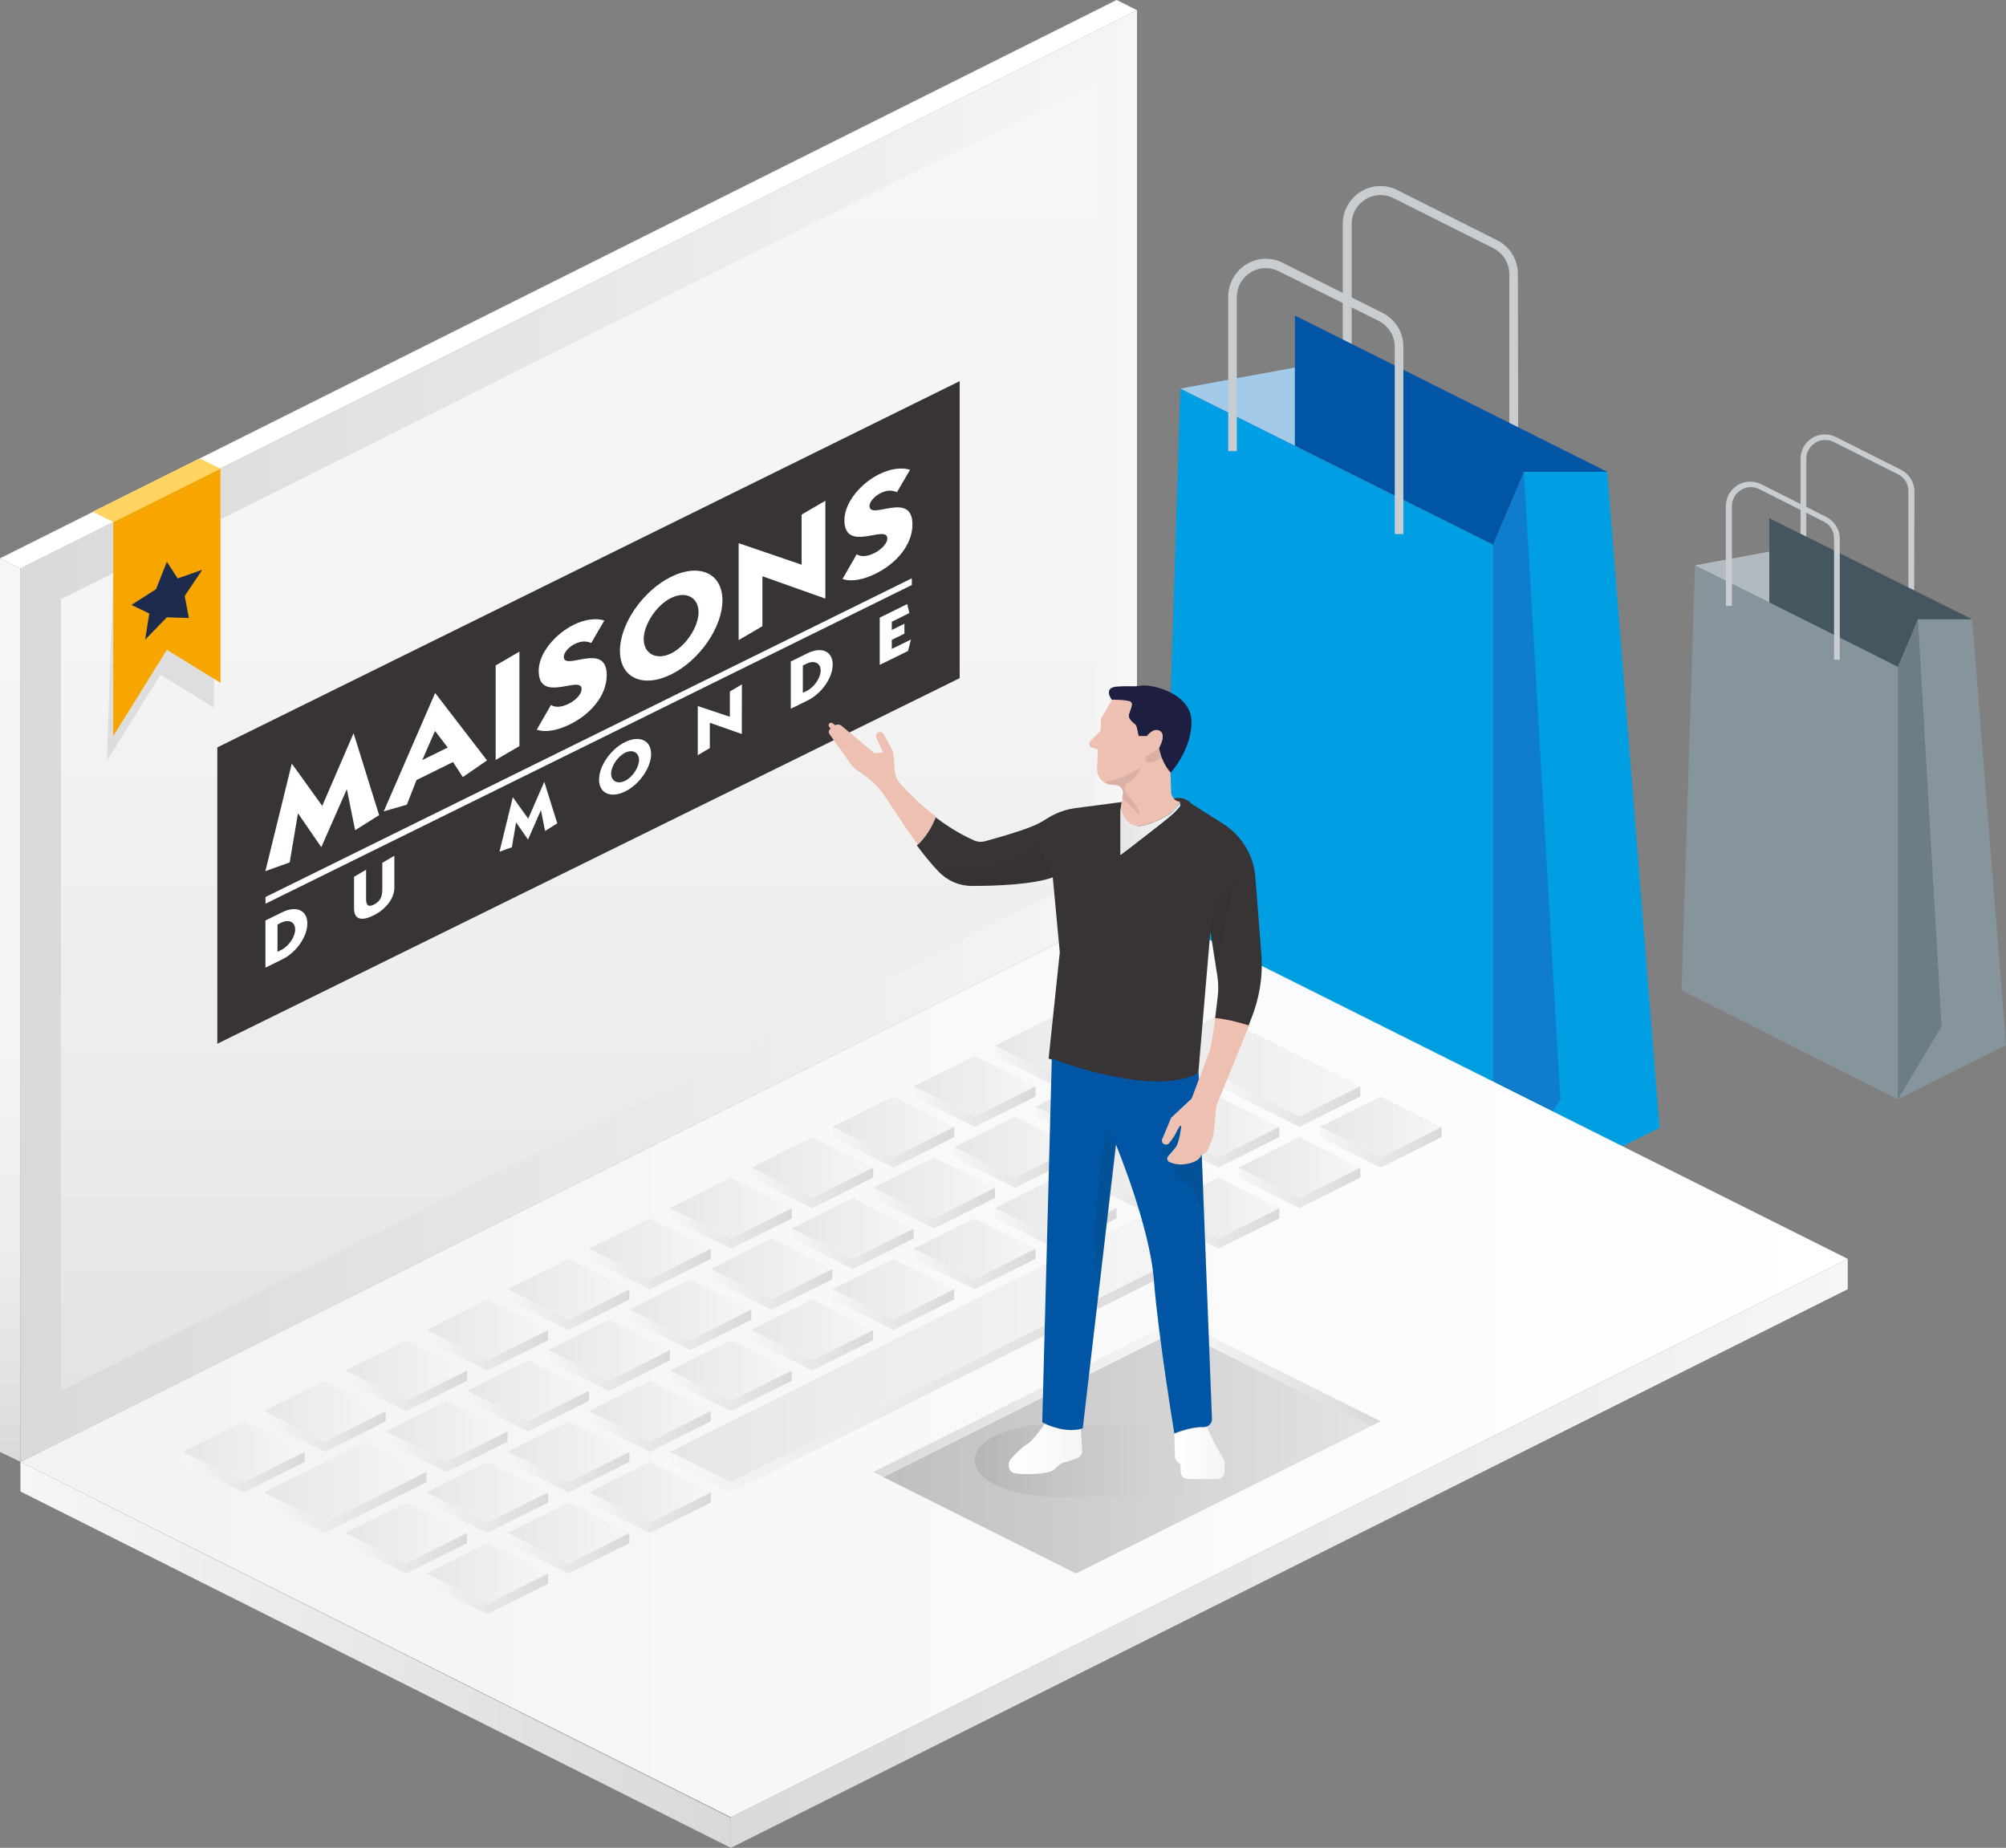 <?xml version="1.0" encoding="utf-8"?>
<!-- Generator: Adobe Illustrator 26.3.1, SVG Export Plug-In . SVG Version: 6.00 Build 0)  -->
<svg version="1.1" id="Calque_1" xmlns="http://www.w3.org/2000/svg" xmlns:xlink="http://www.w3.org/1999/xlink" x="0px" y="0px"
	 viewBox="0 0 628.8 579.2" style="enable-background:new 0 0 628.8 579.2;" xml:space="preserve">
<rect x="0" y="0" width="628.8" height="579.2" fill="#808080" stroke="none"/>
<style type="text/css">
	.st0{fill:#C8CDD1;}
	.st1{fill:#009EE2;}
	.st2{fill:#0F7CCE;}
	.st3{fill:#A3CBE9;}
	.st4{fill:#0056A4;}
	.st5{fill:#86949C;}
	.st6{fill:#6D7D85;}
	.st7{fill:#B3BABF;}
	.st8{fill:#445760;}
	.st9{fill:url(#SVGID_1_);}
	.st10{fill:url(#SVGID_00000076565297835109776250000014421500435042741638_);}
	.st11{fill:url(#SVGID_00000104687723006041206150000017888087847729943172_);}
	.st12{fill:url(#SVGID_00000155136872652449195380000000684332965320173971_);}
	.st13{fill:url(#SVGID_00000174593489808006478670000006582069293743476411_);}
	.st14{fill:url(#SVGID_00000043451512713108655770000015627102276297590664_);}
	.st15{fill:url(#SVGID_00000060021729301464317810000009885515591283284412_);}
	.st16{fill:url(#SVGID_00000113314207937798807750000011858041103087173549_);}
	.st17{fill:url(#SVGID_00000062876754648062232840000004076827320659124878_);}
	.st18{fill:url(#SVGID_00000085252772915420006560000008529425342331851689_);}
	.st19{fill:url(#SVGID_00000087377145803922420930000009801214099376703413_);}
	.st20{fill:url(#SVGID_00000098207167814464460040000013627659728093386162_);}
	.st21{fill:url(#SVGID_00000018239092845383049800000002745819238957685182_);}
	.st22{fill:url(#SVGID_00000130614198373279059950000004451105697731183290_);}
	.st23{fill:url(#SVGID_00000125579113260170474650000018158012332307676832_);}
	.st24{fill:url(#SVGID_00000044144700324489356660000015022630076725043864_);}
	.st25{fill:url(#SVGID_00000051357045108870802310000001955555554714732430_);}
	.st26{fill:url(#SVGID_00000095324845085906457450000015836278531150184342_);}
	.st27{fill:url(#SVGID_00000128476633224114029310000008969153284899951527_);}
	.st28{fill:url(#SVGID_00000166660041958149476560000016542269784211866509_);}
	.st29{fill:url(#SVGID_00000072279670556236920490000017911633005202869635_);}
	.st30{fill:url(#SVGID_00000116197410401720465940000000224657108419414153_);}
	.st31{fill:url(#SVGID_00000134230471670190947870000014443120363851974023_);}
	.st32{fill:url(#SVGID_00000020379439315313963350000013749132587230730686_);}
	.st33{fill:url(#SVGID_00000050631443465013903180000016408407005441351613_);}
	.st34{fill:url(#SVGID_00000132804293214619289820000005345010225640776869_);}
	.st35{fill:url(#SVGID_00000070093328031186273890000013216470120589530028_);}
	.st36{fill:url(#SVGID_00000034086736677704913930000003380493090454306495_);}
	.st37{fill:url(#SVGID_00000024717562178627557660000011019764067594977956_);}
	.st38{fill:url(#SVGID_00000059301313126068833650000012191003612346724996_);}
	.st39{fill:url(#SVGID_00000146479991443236194530000008036525615583516325_);}
	.st40{fill:url(#SVGID_00000145754145241154685910000008936715228099394955_);}
	.st41{fill:url(#SVGID_00000026132203977655760560000004776445726229386886_);}
	.st42{fill:url(#SVGID_00000165914393116484232000000009843878717287044276_);}
	.st43{fill:url(#SVGID_00000136379112325930423620000009038654876057129407_);}
	.st44{fill:url(#SVGID_00000058571553089090913160000006368602798973610171_);}
	.st45{fill:url(#SVGID_00000118367954309213837120000005482783852175860613_);}
	.st46{fill:url(#SVGID_00000117643677421546574780000009996643518117227686_);}
	.st47{fill:url(#SVGID_00000151521468062509216480000017315375548216738723_);}
	.st48{fill:url(#SVGID_00000024714993565010703070000012217062149272843424_);}
	.st49{fill:url(#SVGID_00000044149598764054721050000016770219381254973627_);}
	.st50{fill:url(#SVGID_00000149368549542992183260000004684248200993277346_);}
	.st51{fill:url(#SVGID_00000085964133849888263230000004715299879195612544_);}
	.st52{fill:url(#SVGID_00000036939707830108923430000013985969185060112001_);}
	.st53{fill:url(#SVGID_00000142178601165962467370000007046781154644576932_);}
	.st54{fill:url(#SVGID_00000144332858035991949600000014422350271243296187_);}
	.st55{fill:url(#SVGID_00000074430547786217987740000009134352041901399741_);}
	.st56{fill:url(#SVGID_00000061461383229693741380000010983037453167236270_);}
	.st57{fill:url(#SVGID_00000065036439032604094570000014000569411429102744_);}
	.st58{fill:url(#SVGID_00000141422228908028961700000010317919949853380278_);}
	.st59{fill:url(#SVGID_00000140722311468676831610000010737593930573784712_);}
	.st60{fill:url(#SVGID_00000006699193876038387220000015476053965945200303_);}
	.st61{fill:url(#SVGID_00000145022732998514735940000013810585827869917586_);}
	.st62{fill:url(#SVGID_00000114047792038155581030000010042141067145959856_);}
	.st63{fill:url(#SVGID_00000058579608982874009480000007473076374740928662_);}
	.st64{fill:url(#SVGID_00000016064500952970800410000001017126443670707110_);}
	.st65{fill:url(#SVGID_00000109010696543795666390000006651099846512827277_);}
	.st66{fill:url(#SVGID_00000180340888455438142120000011895266402333236660_);}
	.st67{fill:url(#SVGID_00000150095230969187688180000012890865250079833476_);}
	.st68{fill:url(#SVGID_00000150098044791664339270000005079830656810313600_);}
	.st69{fill:url(#SVGID_00000024697079078420684620000000157630243679703682_);}
	.st70{fill:url(#SVGID_00000123413355368885112850000009275816268379735718_);}
	.st71{fill:url(#SVGID_00000149363109289734916890000014870034443033682580_);}
	.st72{fill:url(#SVGID_00000011749374452896107520000012828666858155146380_);}
	.st73{fill:url(#SVGID_00000153667292825491987420000011602367369121123760_);}
	.st74{fill:url(#SVGID_00000110441091148852525220000001503276937948925824_);}
	.st75{fill:url(#SVGID_00000039828732227700076310000001322344971792223652_);}
	.st76{fill:url(#SVGID_00000124873103707495915840000000885801293091187121_);}
	.st77{fill:url(#SVGID_00000065067654092756147970000013929150540735749041_);}
	.st78{fill:url(#SVGID_00000027563718051112590750000007533735453973601679_);}
	.st79{fill:url(#SVGID_00000158748701994055879470000012786305247516178357_);}
	.st80{fill:url(#SVGID_00000049932653304272510290000006346957242421208226_);}
	.st81{fill:url(#SVGID_00000127040531576623127530000012250755237410892176_);}
	.st82{fill:url(#SVGID_00000120519199516088790050000012750374004925704353_);}
	.st83{fill:url(#SVGID_00000089544126332113385300000007006820284885938611_);}
	.st84{fill:url(#SVGID_00000020366915546498014940000005736344921162951339_);}
	.st85{fill:url(#SVGID_00000005239301074012883530000014996498601999038395_);}
	.st86{fill:url(#SVGID_00000111874548179170663230000016641458298286955440_);}
	.st87{fill:url(#SVGID_00000045577542397851522290000011926567076616365192_);}
	.st88{fill:url(#SVGID_00000056395573321026323550000003111021067234624437_);}
	.st89{fill:url(#SVGID_00000165946377294700991600000011213274734252222113_);}
	.st90{fill:url(#SVGID_00000070807571484965822890000003018739943217486230_);}
	.st91{fill:url(#SVGID_00000083049615519756119090000001552334797209847689_);}
	.st92{fill:url(#SVGID_00000084502676406499813640000001157581377065862051_);}
	.st93{fill:url(#SVGID_00000037664315847131103510000010564181505144763322_);}
	.st94{fill:url(#SVGID_00000016771413047013523030000003736276373864052655_);}
	.st95{fill:url(#SVGID_00000034050784379912182790000017740417045126799760_);}
	.st96{fill:url(#SVGID_00000036958132243202483800000003173531715156145537_);}
	.st97{fill:url(#SVGID_00000062159677216412325590000015299933673257681584_);}
	.st98{fill:url(#SVGID_00000024002743899862639010000010010201522435579063_);}
	.st99{fill:url(#SVGID_00000181786974550403935110000008603028054898279048_);}
	.st100{fill:url(#SVGID_00000013175324979559439520000013754796620496236943_);}
	.st101{fill:#FFFFFF;}
	.st102{fill:none;stroke:#FDC300;stroke-width:1.109;stroke-linecap:round;stroke-linejoin:round;stroke-miterlimit:10;}
	.st103{opacity:0.1;}
	.st104{fill:#1E1E1E;}
	.st105{fill:#F7A600;}
	.st106{fill:#1D2B4E;}
	.st107{fill:#FFD461;}
	.st108{fill:#383436;}
	.st109{opacity:0.1;fill:url(#SVGID_00000018222485792222373170000004783467445718667948_);enable-background:new    ;}
	.st110{fill:#EDC0B1;}
	.st111{fill:#1D1E40;}
	.st112{fill:url(#SVGID_00000070109349503058860480000009285743472107191733_);}
	.st113{fill:url(#SVGID_00000005253419395087199040000016017769524224740778_);}
	.st114{fill:url(#SVGID_00000164482167818479997550000016920723449612895884_);}
</style>
<g id="Amazon">
	<g>
		<g>
			<g>
				<path class="st0" d="M475.9,144.6h-2.8V85.9c0-3.4-1.9-6.5-5-8.1l-31.3-15.7c-2.8-1.4-6.1-1.3-8.8,0.4c-2.7,1.7-4.3,4.5-4.3,7.7
					v48.3h-2.8V70.2c0-4.1,2.1-7.9,5.6-10.1c3.5-2.2,7.8-2.4,11.5-0.5l31.3,15.7c4,2,6.5,6.1,6.5,10.6L475.9,144.6L475.9,144.6z"/>
			</g>
			<polygon class="st1" points="363.5,326.9 468,379.6 468,170.7 370,121.8 			"/>
			<polygon class="st1" points="468,379.6 494.1,366.5 520.2,353.5 503.8,147.9 477.7,147.9 468,170.7 			"/>
			<polygon class="st2" points="468,379.6 489.1,344.4 477.7,147.9 468,170.7 			"/>
			<g>
				<polygon class="st3" points="370,121.8 405.9,139.7 405.9,115.2 				"/>
				<polygon class="st4" points="405.9,98.9 405.9,115.2 405.9,139.7 468,170.7 477.7,147.9 503.8,147.9 				"/>
			</g>
			<g>
				<path class="st0" d="M440,167.4h-2.8v-58.7c0-3.4-1.9-6.5-5-8.1L400.8,85c-2.8-1.4-6.1-1.3-8.8,0.4c-2.7,1.7-4.3,4.5-4.3,7.7
					v48.3H385V93c0-4.1,2.1-7.9,5.6-10.1s7.8-2.4,11.5-0.5l31.3,15.7c4,2,6.5,6.1,6.5,10.6v58.7H440z"/>
			</g>
		</g>
		<g>
			<g>
				<path class="st0" d="M600,192h-1.8v-38.1c0-2.2-1.2-4.2-3.2-5.2l-20.3-10.2c-1.8-0.9-4-0.8-5.7,0.3s-2.8,2.9-2.8,5v31.3h-1.8
					v-31.3c0-2.7,1.4-5.1,3.6-6.5c2.3-1.4,5.1-1.5,7.5-0.3l20.3,10.2c2.6,1.3,4.3,3.9,4.3,6.9L600,192L600,192z"/>
			</g>
			<polygon class="st5" points="527.1,310.4 594.9,344.6 594.9,209 531.3,177.2 			"/>
			<polygon class="st5" points="594.9,344.6 611.8,336.1 628.8,327.6 618.2,194.1 601.2,194.1 594.9,209 			"/>
			<polygon class="st6" points="594.9,344.6 608.6,321.7 601.2,194.1 594.9,209 			"/>
			<g>
				<polygon class="st7" points="531.3,177.2 554.6,188.8 554.6,172.9 				"/>
				<polygon class="st8" points="554.6,162.4 554.6,172.9 554.6,188.8 594.9,209 601.2,194.1 618.2,194.1 				"/>
			</g>
			<g>
				<path class="st0" d="M576.7,206.8h-1.8v-38.1c0-2.2-1.2-4.2-3.2-5.2l-20.3-10.2c-1.8-0.9-4-0.8-5.7,0.3s-2.8,2.9-2.8,5v31.3H541
					v-31.3c0-2.7,1.4-5.1,3.6-6.5c2.3-1.4,5.1-1.5,7.5-0.3l20.3,10.2c2.6,1.3,4.3,3.9,4.3,6.9L576.7,206.8L576.7,206.8z"/>
			</g>
		</g>
	</g>
	<g>
		
			<linearGradient id="SVGID_1_" gradientUnits="userSpaceOnUse" x1="6.4" y1="-1219.204" x2="229.1" y2="-1219.204" gradientTransform="matrix(1 0 0 -1 0 -700.504)">
			<stop  offset="0" style="stop-color:#F6F6F6"/>
			<stop  offset="1" style="stop-color:#D9D9D9"/>
		</linearGradient>
		<polygon class="st9" points="6.4,458.2 6.4,467.5 229.1,579.2 229.1,569.8 		"/>
		
			<linearGradient id="SVGID_00000140720398189184155650000004606880374352128644_" gradientUnits="userSpaceOnUse" x1="229.1" y1="-1187.404" x2="579.2" y2="-1187.404" gradientTransform="matrix(1 0 0 -1 0 -700.504)">
			<stop  offset="0" style="stop-color:#D9D9D9"/>
			<stop  offset="1" style="stop-color:#F6F6F6"/>
		</linearGradient>
		<polygon style="fill:url(#SVGID_00000140720398189184155650000004606880374352128644_);" points="229.1,569.6 579.2,394.6 
			579.2,404.1 229.1,579.2 		"/>
		
			<linearGradient id="SVGID_00000070834400296018157130000008927503628678341516_" gradientUnits="userSpaceOnUse" x1="6.4" y1="-1126.904" x2="579.2" y2="-1126.904" gradientTransform="matrix(1 0 0 -1 0 -700.504)">
			<stop  offset="0" style="stop-color:#F2F2F2"/>
			<stop  offset="1" style="stop-color:#FFFFFF"/>
		</linearGradient>
		<polygon style="fill:url(#SVGID_00000070834400296018157130000008927503628678341516_);" points="579.2,394.6 356.4,283.2 
			6.4,458.2 229.1,569.6 		"/>
		<g>
			
				<linearGradient id="SVGID_00000152229405398674014420000009869733316549560224_" gradientUnits="userSpaceOnUse" x1="57.3" y1="-1155.554" x2="95.5" y2="-1155.554" gradientTransform="matrix(1 0 0 -1 0 -700.504)">
				<stop  offset="0" style="stop-color:#E6E6E6"/>
				<stop  offset="1" style="stop-color:#F6F6F6"/>
			</linearGradient>
			<polygon style="fill:url(#SVGID_00000152229405398674014420000009869733316549560224_);" points="57.3,455.1 76.4,445.5 
				95.5,455.1 76.4,464.6 			"/>
			
				<linearGradient id="SVGID_00000058589018553092988550000012818562288505261474_" gradientUnits="userSpaceOnUse" x1="57.3" y1="-1161.954" x2="95.5" y2="-1161.954" gradientTransform="matrix(1 0 0 -1 0 -700.504)">
				<stop  offset="0" style="stop-color:#F6F6F6"/>
				<stop  offset="1" style="stop-color:#D9D9D9"/>
			</linearGradient>
			<polygon style="fill:url(#SVGID_00000058589018553092988550000012818562288505261474_);" points="57.3,455.1 57.3,458.2 
				76.4,467.8 95.5,458.2 95.5,455.1 76.4,464.6 			"/>
		</g>
		<g>
			
				<linearGradient id="SVGID_00000074423103521844737740000004307630482524812421_" gradientUnits="userSpaceOnUse" x1="82.7" y1="-1165.104" x2="133.616" y2="-1165.104" gradientTransform="matrix(1 0 0 -1 0 -700.504)">
				<stop  offset="0" style="stop-color:#E6E6E6"/>
				<stop  offset="1" style="stop-color:#F6F6F6"/>
			</linearGradient>
			<polygon style="fill:url(#SVGID_00000074423103521844737740000004307630482524812421_);" points="82.7,467.8 114.6,451.9 
				133.7,461.4 101.8,477.3 			"/>
			
				<linearGradient id="SVGID_00000058570966028028231750000010108988433979058313_" gradientUnits="userSpaceOnUse" x1="82.7" y1="-1171.454" x2="133.616" y2="-1171.454" gradientTransform="matrix(1 0 0 -1 0 -700.504)">
				<stop  offset="0" style="stop-color:#F6F6F6"/>
				<stop  offset="1" style="stop-color:#D9D9D9"/>
			</linearGradient>
			<polygon style="fill:url(#SVGID_00000058570966028028231750000010108988433979058313_);" points="82.7,467.8 82.7,471 
				101.8,480.5 133.7,464.6 133.7,461.4 101.8,477.3 			"/>
		</g>
		<g>
			
				<linearGradient id="SVGID_00000170973984582908185200000011716445284937324947_" gradientUnits="userSpaceOnUse" x1="82.7" y1="-1142.854" x2="120.9" y2="-1142.854" gradientTransform="matrix(1 0 0 -1 0 -700.504)">
				<stop  offset="0" style="stop-color:#E6E6E6"/>
				<stop  offset="1" style="stop-color:#F6F6F6"/>
			</linearGradient>
			<polygon style="fill:url(#SVGID_00000170973984582908185200000011716445284937324947_);" points="82.7,442.3 101.8,432.8 
				120.9,442.3 101.8,451.9 			"/>
			
				<linearGradient id="SVGID_00000107558560049455612060000008654389083253857966_" gradientUnits="userSpaceOnUse" x1="82.7" y1="-1149.204" x2="120.9" y2="-1149.204" gradientTransform="matrix(1 0 0 -1 0 -700.504)">
				<stop  offset="0" style="stop-color:#F6F6F6"/>
				<stop  offset="1" style="stop-color:#D9D9D9"/>
			</linearGradient>
			<polygon style="fill:url(#SVGID_00000107558560049455612060000008654389083253857966_);" points="82.7,442.3 82.7,445.5 
				101.8,455.1 120.9,445.5 120.9,442.3 101.8,451.9 			"/>
		</g>
		<g>
			
				<linearGradient id="SVGID_00000047058702608866461960000002322801445118044325_" gradientUnits="userSpaceOnUse" x1="108.2" y1="-1130.104" x2="146.4" y2="-1130.104" gradientTransform="matrix(1 0 0 -1 0 -700.504)">
				<stop  offset="0" style="stop-color:#E6E6E6"/>
				<stop  offset="1" style="stop-color:#F6F6F6"/>
			</linearGradient>
			<polygon style="fill:url(#SVGID_00000047058702608866461960000002322801445118044325_);" points="108.2,429.6 127.3,420.1 
				146.4,429.6 127.3,439.1 			"/>
			
				<linearGradient id="SVGID_00000134928977879354564170000003708412698491553185_" gradientUnits="userSpaceOnUse" x1="108.2" y1="-1136.454" x2="146.4" y2="-1136.454" gradientTransform="matrix(1 0 0 -1 0 -700.504)">
				<stop  offset="0" style="stop-color:#F6F6F6"/>
				<stop  offset="1" style="stop-color:#D9D9D9"/>
			</linearGradient>
			<polygon style="fill:url(#SVGID_00000134928977879354564170000003708412698491553185_);" points="108.2,429.6 108.2,432.8 
				127.3,442.3 146.4,432.8 146.4,429.6 127.3,439.1 			"/>
		</g>
		<g>
			
				<linearGradient id="SVGID_00000180352643983203777210000002463214199260530367_" gradientUnits="userSpaceOnUse" x1="133.654" y1="-1117.354" x2="171.841" y2="-1117.354" gradientTransform="matrix(1 0 0 -1 0 -700.504)">
				<stop  offset="0" style="stop-color:#E6E6E6"/>
				<stop  offset="1" style="stop-color:#F6F6F6"/>
			</linearGradient>
			<polygon style="fill:url(#SVGID_00000180352643983203777210000002463214199260530367_);" points="133.7,416.9 152.7,407.3 
				171.8,416.9 152.7,426.4 			"/>
			
				<linearGradient id="SVGID_00000059301879842631560590000004940425041081962375_" gradientUnits="userSpaceOnUse" x1="133.654" y1="-1123.754" x2="171.841" y2="-1123.754" gradientTransform="matrix(1 0 0 -1 0 -700.504)">
				<stop  offset="0" style="stop-color:#F6F6F6"/>
				<stop  offset="1" style="stop-color:#D9D9D9"/>
			</linearGradient>
			<polygon style="fill:url(#SVGID_00000059301879842631560590000004940425041081962375_);" points="133.7,416.9 133.7,420.1 
				152.7,429.6 171.8,420.1 171.8,416.9 152.7,426.4 			"/>
		</g>
		<g>
			
				<linearGradient id="SVGID_00000020357339549206884160000004052636769024331654_" gradientUnits="userSpaceOnUse" x1="159.1" y1="-1104.654" x2="197.3" y2="-1104.654" gradientTransform="matrix(1 0 0 -1 0 -700.504)">
				<stop  offset="0" style="stop-color:#E6E6E6"/>
				<stop  offset="1" style="stop-color:#F6F6F6"/>
			</linearGradient>
			<polygon style="fill:url(#SVGID_00000020357339549206884160000004052636769024331654_);" points="159.1,404.1 178.2,394.6 
				197.3,404.1 178.2,413.7 			"/>
			
				<linearGradient id="SVGID_00000156558594764359546870000015342314597854174887_" gradientUnits="userSpaceOnUse" x1="159.1" y1="-1111.004" x2="197.3" y2="-1111.004" gradientTransform="matrix(1 0 0 -1 0 -700.504)">
				<stop  offset="0" style="stop-color:#F6F6F6"/>
				<stop  offset="1" style="stop-color:#D9D9D9"/>
			</linearGradient>
			<polygon style="fill:url(#SVGID_00000156558594764359546870000015342314597854174887_);" points="159.1,404.1 159.1,407.3 
				178.2,416.9 197.3,407.3 197.3,404.1 178.2,413.7 			"/>
		</g>
		<g>
			
				<linearGradient id="SVGID_00000043425334147579486530000014528398758555315079_" gradientUnits="userSpaceOnUse" x1="184.6" y1="-1091.954" x2="222.8" y2="-1091.954" gradientTransform="matrix(1 0 0 -1 0 -700.504)">
				<stop  offset="0" style="stop-color:#E6E6E6"/>
				<stop  offset="1" style="stop-color:#F6F6F6"/>
			</linearGradient>
			<polygon style="fill:url(#SVGID_00000043425334147579486530000014528398758555315079_);" points="184.6,391.4 203.7,381.9 
				222.8,391.4 203.7,401 			"/>
			
				<linearGradient id="SVGID_00000069364444058313093400000000147364749654133137_" gradientUnits="userSpaceOnUse" x1="184.6" y1="-1098.254" x2="222.8" y2="-1098.254" gradientTransform="matrix(1 0 0 -1 0 -700.504)">
				<stop  offset="0" style="stop-color:#F6F6F6"/>
				<stop  offset="1" style="stop-color:#D9D9D9"/>
			</linearGradient>
			<polygon style="fill:url(#SVGID_00000069364444058313093400000000147364749654133137_);" points="184.6,391.4 184.6,394.6 
				203.7,404.1 222.8,394.6 222.8,391.4 203.7,401 			"/>
		</g>
		<g>
			
				<linearGradient id="SVGID_00000025413161211242408490000016581818740518796187_" gradientUnits="userSpaceOnUse" x1="210" y1="-1079.154" x2="248.2" y2="-1079.154" gradientTransform="matrix(1 0 0 -1 0 -700.504)">
				<stop  offset="0" style="stop-color:#E6E6E6"/>
				<stop  offset="1" style="stop-color:#F6F6F6"/>
			</linearGradient>
			<polygon style="fill:url(#SVGID_00000025413161211242408490000016581818740518796187_);" points="210,378.7 229.1,369.1 
				248.2,378.7 229.1,388.2 			"/>
			
				<linearGradient id="SVGID_00000130612864220458271480000003246446981172507025_" gradientUnits="userSpaceOnUse" x1="210" y1="-1085.554" x2="248.2" y2="-1085.554" gradientTransform="matrix(1 0 0 -1 0 -700.504)">
				<stop  offset="0" style="stop-color:#F6F6F6"/>
				<stop  offset="1" style="stop-color:#D9D9D9"/>
			</linearGradient>
			<polygon style="fill:url(#SVGID_00000130612864220458271480000003246446981172507025_);" points="210,378.7 210,381.9 
				229.1,391.4 248.2,381.9 248.2,378.7 229.1,388.2 			"/>
		</g>
		<g>
			
				<linearGradient id="SVGID_00000178911864418012801510000005893118135459372189_" gradientUnits="userSpaceOnUse" x1="235.5" y1="-1066.454" x2="273.7" y2="-1066.454" gradientTransform="matrix(1 0 0 -1 0 -700.504)">
				<stop  offset="0" style="stop-color:#E6E6E6"/>
				<stop  offset="1" style="stop-color:#F6F6F6"/>
			</linearGradient>
			<polygon style="fill:url(#SVGID_00000178911864418012801510000005893118135459372189_);" points="235.5,366 254.6,356.4 
				273.7,366 254.6,375.5 			"/>
			
				<linearGradient id="SVGID_00000022550090779418037110000008768863847112222373_" gradientUnits="userSpaceOnUse" x1="235.5" y1="-1072.854" x2="273.7" y2="-1072.854" gradientTransform="matrix(1 0 0 -1 0 -700.504)">
				<stop  offset="0" style="stop-color:#F6F6F6"/>
				<stop  offset="1" style="stop-color:#D9D9D9"/>
			</linearGradient>
			<polygon style="fill:url(#SVGID_00000022550090779418037110000008768863847112222373_);" points="235.5,366 235.5,369.1 
				254.6,378.7 273.7,369.1 273.7,366 254.6,375.5 			"/>
		</g>
		<g>
			
				<linearGradient id="SVGID_00000102515758626890896710000008574553502022302857_" gradientUnits="userSpaceOnUse" x1="260.943" y1="-1053.754" x2="299.143" y2="-1053.754" gradientTransform="matrix(1 0 0 -1 0 -700.504)">
				<stop  offset="0" style="stop-color:#E6E6E6"/>
				<stop  offset="1" style="stop-color:#F6F6F6"/>
			</linearGradient>
			<polygon style="fill:url(#SVGID_00000102515758626890896710000008574553502022302857_);" points="260.9,353.2 280,343.7 
				299.1,353.2 280,362.8 			"/>
			
				<linearGradient id="SVGID_00000071526341072306845950000014618948858482471866_" gradientUnits="userSpaceOnUse" x1="260.943" y1="-1060.104" x2="299.143" y2="-1060.104" gradientTransform="matrix(1 0 0 -1 0 -700.504)">
				<stop  offset="0" style="stop-color:#F6F6F6"/>
				<stop  offset="1" style="stop-color:#D9D9D9"/>
			</linearGradient>
			<polygon style="fill:url(#SVGID_00000071526341072306845950000014618948858482471866_);" points="260.9,353.2 260.9,356.4 
				280,366 299.1,356.4 299.1,353.2 280,362.8 			"/>
		</g>
		<g>
			
				<linearGradient id="SVGID_00000021818487367161586700000012224087948657797054_" gradientUnits="userSpaceOnUse" x1="286.4" y1="-1041.004" x2="324.6" y2="-1041.004" gradientTransform="matrix(1 0 0 -1 0 -700.504)">
				<stop  offset="0" style="stop-color:#E6E6E6"/>
				<stop  offset="1" style="stop-color:#F6F6F6"/>
			</linearGradient>
			<polygon style="fill:url(#SVGID_00000021818487367161586700000012224087948657797054_);" points="286.4,340.5 305.5,331 
				324.6,340.5 305.5,350 			"/>
			
				<linearGradient id="SVGID_00000048469549087035015200000013902436751882478217_" gradientUnits="userSpaceOnUse" x1="286.4" y1="-1047.354" x2="324.6" y2="-1047.354" gradientTransform="matrix(1 0 0 -1 0 -700.504)">
				<stop  offset="0" style="stop-color:#F6F6F6"/>
				<stop  offset="1" style="stop-color:#D9D9D9"/>
			</linearGradient>
			<polygon style="fill:url(#SVGID_00000048469549087035015200000013902436751882478217_);" points="286.4,340.5 286.4,343.7 
				305.5,353.2 324.6,343.7 324.6,340.5 305.5,350 			"/>
		</g>
		<g>
			
				<linearGradient id="SVGID_00000075867637305530483270000013790034796284827781_" gradientUnits="userSpaceOnUse" x1="120.9" y1="-1149.154" x2="159.1" y2="-1149.154" gradientTransform="matrix(1 0 0 -1 0 -700.504)">
				<stop  offset="0" style="stop-color:#E6E6E6"/>
				<stop  offset="1" style="stop-color:#F6F6F6"/>
			</linearGradient>
			<polygon style="fill:url(#SVGID_00000075867637305530483270000013790034796284827781_);" points="120.9,448.7 140,439.1 
				159.1,448.7 140,458.2 			"/>
			
				<linearGradient id="SVGID_00000083796709083760649940000007456797465912724891_" gradientUnits="userSpaceOnUse" x1="120.9" y1="-1155.554" x2="159.1" y2="-1155.554" gradientTransform="matrix(1 0 0 -1 0 -700.504)">
				<stop  offset="0" style="stop-color:#F6F6F6"/>
				<stop  offset="1" style="stop-color:#D9D9D9"/>
			</linearGradient>
			<polygon style="fill:url(#SVGID_00000083796709083760649940000007456797465912724891_);" points="120.9,448.7 120.9,451.9 
				140,461.4 159.1,451.9 159.1,448.7 140,458.2 			"/>
		</g>
		<g>
			
				<linearGradient id="SVGID_00000047758305239936714920000002135043519490483356_" gradientUnits="userSpaceOnUse" x1="146.4" y1="-1136.454" x2="184.6" y2="-1136.454" gradientTransform="matrix(1 0 0 -1 0 -700.504)">
				<stop  offset="0" style="stop-color:#E6E6E6"/>
				<stop  offset="1" style="stop-color:#F6F6F6"/>
			</linearGradient>
			<polygon style="fill:url(#SVGID_00000047758305239936714920000002135043519490483356_);" points="146.4,436 165.5,426.4 
				184.6,436 165.5,445.5 			"/>
			
				<linearGradient id="SVGID_00000168810550126914502860000012867853821776324255_" gradientUnits="userSpaceOnUse" x1="146.4" y1="-1142.854" x2="184.6" y2="-1142.854" gradientTransform="matrix(1 0 0 -1 0 -700.504)">
				<stop  offset="0" style="stop-color:#F6F6F6"/>
				<stop  offset="1" style="stop-color:#D9D9D9"/>
			</linearGradient>
			<polygon style="fill:url(#SVGID_00000168810550126914502860000012867853821776324255_);" points="146.4,436 146.4,439.1 
				165.5,448.7 184.6,439.1 184.6,436 165.5,445.5 			"/>
		</g>
		<g>
			
				<linearGradient id="SVGID_00000142880474307894412710000011678620140831640455_" gradientUnits="userSpaceOnUse" x1="171.841" y1="-1123.754" x2="210.041" y2="-1123.754" gradientTransform="matrix(1 0 0 -1 0 -700.504)">
				<stop  offset="0" style="stop-color:#E6E6E6"/>
				<stop  offset="1" style="stop-color:#F6F6F6"/>
			</linearGradient>
			<polygon style="fill:url(#SVGID_00000142880474307894412710000011678620140831640455_);" points="171.8,423.2 190.9,413.7 
				210,423.2 190.9,432.8 			"/>
			
				<linearGradient id="SVGID_00000115486361820122277470000002181068896936071576_" gradientUnits="userSpaceOnUse" x1="171.841" y1="-1130.104" x2="210.041" y2="-1130.104" gradientTransform="matrix(1 0 0 -1 0 -700.504)">
				<stop  offset="0" style="stop-color:#F6F6F6"/>
				<stop  offset="1" style="stop-color:#D9D9D9"/>
			</linearGradient>
			<polygon style="fill:url(#SVGID_00000115486361820122277470000002181068896936071576_);" points="171.8,423.2 171.8,426.4 
				190.9,436 210,426.4 210,423.2 190.9,432.8 			"/>
		</g>
		<g>
			
				<linearGradient id="SVGID_00000155842242242164400920000014154170898386256815_" gradientUnits="userSpaceOnUse" x1="197.3" y1="-1111.054" x2="235.5" y2="-1111.054" gradientTransform="matrix(1 0 0 -1 0 -700.504)">
				<stop  offset="0" style="stop-color:#E6E6E6"/>
				<stop  offset="1" style="stop-color:#F6F6F6"/>
			</linearGradient>
			<polygon style="fill:url(#SVGID_00000155842242242164400920000014154170898386256815_);" points="197.3,410.5 216.4,401 
				235.5,410.5 216.4,420.1 			"/>
			
				<linearGradient id="SVGID_00000054268035070472549920000012704886985525883271_" gradientUnits="userSpaceOnUse" x1="197.3" y1="-1117.354" x2="235.5" y2="-1117.354" gradientTransform="matrix(1 0 0 -1 0 -700.504)">
				<stop  offset="0" style="stop-color:#F6F6F6"/>
				<stop  offset="1" style="stop-color:#D9D9D9"/>
			</linearGradient>
			<polygon style="fill:url(#SVGID_00000054268035070472549920000012704886985525883271_);" points="197.3,410.5 197.3,413.7 
				216.4,423.2 235.5,413.7 235.5,410.5 216.4,420.1 			"/>
		</g>
		<g>
			
				<linearGradient id="SVGID_00000063594716388552518510000015118760389778302086_" gradientUnits="userSpaceOnUse" x1="222.756" y1="-1098.254" x2="260.943" y2="-1098.254" gradientTransform="matrix(1 0 0 -1 0 -700.504)">
				<stop  offset="0" style="stop-color:#E6E6E6"/>
				<stop  offset="1" style="stop-color:#F6F6F6"/>
			</linearGradient>
			<polygon style="fill:url(#SVGID_00000063594716388552518510000015118760389778302086_);" points="222.8,397.8 241.8,388.2 
				260.9,397.8 241.8,407.3 			"/>
			
				<linearGradient id="SVGID_00000116198907772768266080000003276555806967452829_" gradientUnits="userSpaceOnUse" x1="222.756" y1="-1104.654" x2="260.943" y2="-1104.654" gradientTransform="matrix(1 0 0 -1 0 -700.504)">
				<stop  offset="0" style="stop-color:#F6F6F6"/>
				<stop  offset="1" style="stop-color:#D9D9D9"/>
			</linearGradient>
			<polygon style="fill:url(#SVGID_00000116198907772768266080000003276555806967452829_);" points="222.8,397.8 222.8,401 
				241.8,410.5 260.9,401 260.9,397.8 241.8,407.3 			"/>
		</g>
		<g>
			
				<linearGradient id="SVGID_00000060003811095595493610000012556521309962418587_" gradientUnits="userSpaceOnUse" x1="248.2" y1="-1085.554" x2="286.4" y2="-1085.554" gradientTransform="matrix(1 0 0 -1 0 -700.504)">
				<stop  offset="0" style="stop-color:#E6E6E6"/>
				<stop  offset="1" style="stop-color:#F6F6F6"/>
			</linearGradient>
			<polygon style="fill:url(#SVGID_00000060003811095595493610000012556521309962418587_);" points="248.2,385.1 267.3,375.5 
				286.4,385.1 267.3,394.6 			"/>
			
				<linearGradient id="SVGID_00000139286328275044680150000003039773318853709978_" gradientUnits="userSpaceOnUse" x1="248.2" y1="-1091.954" x2="286.4" y2="-1091.954" gradientTransform="matrix(1 0 0 -1 0 -700.504)">
				<stop  offset="0" style="stop-color:#F6F6F6"/>
				<stop  offset="1" style="stop-color:#D9D9D9"/>
			</linearGradient>
			<polygon style="fill:url(#SVGID_00000139286328275044680150000003039773318853709978_);" points="248.2,385.1 248.2,388.2 
				267.3,397.8 286.4,388.2 286.4,385.1 267.3,394.6 			"/>
		</g>
		<g>
			
				<linearGradient id="SVGID_00000116954866256159157240000017187737529444774575_" gradientUnits="userSpaceOnUse" x1="273.7" y1="-1072.854" x2="311.9" y2="-1072.854" gradientTransform="matrix(1 0 0 -1 0 -700.504)">
				<stop  offset="0" style="stop-color:#E6E6E6"/>
				<stop  offset="1" style="stop-color:#F6F6F6"/>
			</linearGradient>
			<polygon style="fill:url(#SVGID_00000116954866256159157240000017187737529444774575_);" points="273.7,372.3 292.8,362.8 
				311.9,372.3 292.8,381.9 			"/>
			
				<linearGradient id="SVGID_00000178166665032305279980000000847307406573831812_" gradientUnits="userSpaceOnUse" x1="273.7" y1="-1079.204" x2="311.9" y2="-1079.204" gradientTransform="matrix(1 0 0 -1 0 -700.504)">
				<stop  offset="0" style="stop-color:#F6F6F6"/>
				<stop  offset="1" style="stop-color:#D9D9D9"/>
			</linearGradient>
			<polygon style="fill:url(#SVGID_00000178166665032305279980000000847307406573831812_);" points="273.7,372.3 273.7,375.5 
				292.8,385.1 311.9,375.5 311.9,372.3 292.8,381.9 			"/>
		</g>
		<g>
			
				<linearGradient id="SVGID_00000167391702827437826180000005808983122277409468_" gradientUnits="userSpaceOnUse" x1="299.1" y1="-1060.054" x2="337.3" y2="-1060.054" gradientTransform="matrix(1 0 0 -1 0 -700.504)">
				<stop  offset="0" style="stop-color:#E6E6E6"/>
				<stop  offset="1" style="stop-color:#F6F6F6"/>
			</linearGradient>
			<polygon style="fill:url(#SVGID_00000167391702827437826180000005808983122277409468_);" points="299.1,359.6 318.2,350 
				337.3,359.6 318.2,369.1 			"/>
			
				<linearGradient id="SVGID_00000020378009248579226890000006775058609866289804_" gradientUnits="userSpaceOnUse" x1="299.1" y1="-1066.454" x2="337.3" y2="-1066.454" gradientTransform="matrix(1 0 0 -1 0 -700.504)">
				<stop  offset="0" style="stop-color:#F6F6F6"/>
				<stop  offset="1" style="stop-color:#D9D9D9"/>
			</linearGradient>
			<polygon style="fill:url(#SVGID_00000020378009248579226890000006775058609866289804_);" points="299.1,359.6 299.1,362.8 
				318.2,372.3 337.3,362.8 337.3,359.6 318.2,369.1 			"/>
		</g>
		<g>
			
				<linearGradient id="SVGID_00000095338496123342470050000006269374176218004924_" gradientUnits="userSpaceOnUse" x1="324.6" y1="-1047.354" x2="362.8" y2="-1047.354" gradientTransform="matrix(1 0 0 -1 0 -700.504)">
				<stop  offset="0" style="stop-color:#E6E6E6"/>
				<stop  offset="1" style="stop-color:#F6F6F6"/>
			</linearGradient>
			<polygon style="fill:url(#SVGID_00000095338496123342470050000006269374176218004924_);" points="324.6,346.9 343.7,337.3 
				362.8,346.9 343.7,356.4 			"/>
			
				<linearGradient id="SVGID_00000133497961930991516410000006297538122590016428_" gradientUnits="userSpaceOnUse" x1="324.6" y1="-1053.754" x2="362.8" y2="-1053.754" gradientTransform="matrix(1 0 0 -1 0 -700.504)">
				<stop  offset="0" style="stop-color:#F6F6F6"/>
				<stop  offset="1" style="stop-color:#D9D9D9"/>
			</linearGradient>
			<polygon style="fill:url(#SVGID_00000133497961930991516410000006297538122590016428_);" points="324.6,346.9 324.6,350 
				343.7,359.6 362.8,350 362.8,346.9 343.7,356.4 			"/>
		</g>
		<g>
			
				<linearGradient id="SVGID_00000044881732241523969660000001302679084884563883_" gradientUnits="userSpaceOnUse" x1="350" y1="-1034.604" x2="426.4" y2="-1034.604" gradientTransform="matrix(1 0 0 -1 0 -700.504)">
				<stop  offset="0" style="stop-color:#E6E6E6"/>
				<stop  offset="1" style="stop-color:#F6F6F6"/>
			</linearGradient>
			<polygon style="fill:url(#SVGID_00000044881732241523969660000001302679084884563883_);" points="350,334.1 381.9,318.2 
				401,327.8 426.4,340.5 407.3,350 381.9,337.3 369.1,343.7 			"/>
			
				<linearGradient id="SVGID_00000151504265764725469200000007714734083365291932_" gradientUnits="userSpaceOnUse" x1="350.046" y1="-1041.004" x2="381.868" y2="-1041.004" gradientTransform="matrix(1 0 0 -1 0 -700.504)">
				<stop  offset="0" style="stop-color:#F6F6F6"/>
				<stop  offset="1" style="stop-color:#D9D9D9"/>
			</linearGradient>
			<polygon style="fill:url(#SVGID_00000151504265764725469200000007714734083365291932_);" points="350,334.1 350,337.3 
				369.1,346.9 381.9,340.5 381.9,337.3 369.1,343.7 			"/>
		</g>
		<g>
			
				<linearGradient id="SVGID_00000178199365606863969630000012458545321797097359_" gradientUnits="userSpaceOnUse" x1="108.2" y1="-1181.054" x2="146.4" y2="-1181.054" gradientTransform="matrix(1 0 0 -1 0 -700.504)">
				<stop  offset="0" style="stop-color:#E6E6E6"/>
				<stop  offset="1" style="stop-color:#F6F6F6"/>
			</linearGradient>
			<polygon style="fill:url(#SVGID_00000178199365606863969630000012458545321797097359_);" points="108.2,480.5 127.3,471 
				146.4,480.5 127.3,490.1 			"/>
			
				<linearGradient id="SVGID_00000066507706177787312640000010113872551552705153_" gradientUnits="userSpaceOnUse" x1="108.2" y1="-1187.354" x2="146.4" y2="-1187.354" gradientTransform="matrix(1 0 0 -1 0 -700.504)">
				<stop  offset="0" style="stop-color:#F6F6F6"/>
				<stop  offset="1" style="stop-color:#D9D9D9"/>
			</linearGradient>
			<polygon style="fill:url(#SVGID_00000066507706177787312640000010113872551552705153_);" points="108.2,480.5 108.2,483.7 
				127.3,493.2 146.4,483.7 146.4,480.5 127.3,490.1 			"/>
		</g>
		<g>
			
				<linearGradient id="SVGID_00000049197529013253516010000002570679935494382998_" gradientUnits="userSpaceOnUse" x1="133.654" y1="-1168.254" x2="171.841" y2="-1168.254" gradientTransform="matrix(1 0 0 -1 0 -700.504)">
				<stop  offset="0" style="stop-color:#E6E6E6"/>
				<stop  offset="1" style="stop-color:#F6F6F6"/>
			</linearGradient>
			<polygon style="fill:url(#SVGID_00000049197529013253516010000002570679935494382998_);" points="133.7,467.8 152.7,458.2 
				171.8,467.8 152.7,477.3 			"/>
			
				<linearGradient id="SVGID_00000170268965398689637830000012910088004862946692_" gradientUnits="userSpaceOnUse" x1="133.654" y1="-1174.654" x2="171.841" y2="-1174.654" gradientTransform="matrix(1 0 0 -1 0 -700.504)">
				<stop  offset="0" style="stop-color:#F6F6F6"/>
				<stop  offset="1" style="stop-color:#D9D9D9"/>
			</linearGradient>
			<polygon style="fill:url(#SVGID_00000170268965398689637830000012910088004862946692_);" points="133.7,467.8 133.7,471 
				152.7,480.5 171.8,471 171.8,467.8 152.7,477.3 			"/>
		</g>
		<g>
			
				<linearGradient id="SVGID_00000011009044413080215750000002430362198635735205_" gradientUnits="userSpaceOnUse" x1="159.1" y1="-1155.554" x2="197.3" y2="-1155.554" gradientTransform="matrix(1 0 0 -1 0 -700.504)">
				<stop  offset="0" style="stop-color:#E6E6E6"/>
				<stop  offset="1" style="stop-color:#F6F6F6"/>
			</linearGradient>
			<polygon style="fill:url(#SVGID_00000011009044413080215750000002430362198635735205_);" points="159.1,455.1 178.2,445.5 
				197.3,455.1 178.2,464.6 			"/>
			
				<linearGradient id="SVGID_00000124857793744584712060000010463184014238622372_" gradientUnits="userSpaceOnUse" x1="159.1" y1="-1161.954" x2="197.3" y2="-1161.954" gradientTransform="matrix(1 0 0 -1 0 -700.504)">
				<stop  offset="0" style="stop-color:#F6F6F6"/>
				<stop  offset="1" style="stop-color:#D9D9D9"/>
			</linearGradient>
			<polygon style="fill:url(#SVGID_00000124857793744584712060000010463184014238622372_);" points="159.1,455.1 159.1,458.2 
				178.2,467.8 197.3,458.2 197.3,455.1 178.2,464.6 			"/>
		</g>
		<g>
			
				<linearGradient id="SVGID_00000073709090642306494570000015465095549869738633_" gradientUnits="userSpaceOnUse" x1="133.654" y1="-1193.754" x2="171.841" y2="-1193.754" gradientTransform="matrix(1 0 0 -1 0 -700.504)">
				<stop  offset="0" style="stop-color:#E6E6E6"/>
				<stop  offset="1" style="stop-color:#F6F6F6"/>
			</linearGradient>
			<polygon style="fill:url(#SVGID_00000073709090642306494570000015465095549869738633_);" points="133.7,493.2 152.7,483.7 
				171.8,493.2 152.7,502.8 			"/>
			
				<linearGradient id="SVGID_00000000220965362569036840000009052020863304887953_" gradientUnits="userSpaceOnUse" x1="133.654" y1="-1200.104" x2="171.841" y2="-1200.104" gradientTransform="matrix(1 0 0 -1 0 -700.504)">
				<stop  offset="0" style="stop-color:#F6F6F6"/>
				<stop  offset="1" style="stop-color:#D9D9D9"/>
			</linearGradient>
			<polygon style="fill:url(#SVGID_00000000220965362569036840000009052020863304887953_);" points="133.7,493.2 133.7,496.4 
				152.7,506 171.8,496.4 171.8,493.2 152.7,502.8 			"/>
		</g>
		<g>
			
				<linearGradient id="SVGID_00000110452422092847322650000002124344403546757024_" gradientUnits="userSpaceOnUse" x1="159.1" y1="-1181.054" x2="197.3" y2="-1181.054" gradientTransform="matrix(1 0 0 -1 0 -700.504)">
				<stop  offset="0" style="stop-color:#E6E6E6"/>
				<stop  offset="1" style="stop-color:#F6F6F6"/>
			</linearGradient>
			<polygon style="fill:url(#SVGID_00000110452422092847322650000002124344403546757024_);" points="159.1,480.5 178.2,471 
				197.3,480.5 178.2,490.1 			"/>
			
				<linearGradient id="SVGID_00000180345198158926053930000001237399446687562634_" gradientUnits="userSpaceOnUse" x1="159.1" y1="-1187.354" x2="197.3" y2="-1187.354" gradientTransform="matrix(1 0 0 -1 0 -700.504)">
				<stop  offset="0" style="stop-color:#F6F6F6"/>
				<stop  offset="1" style="stop-color:#D9D9D9"/>
			</linearGradient>
			<polygon style="fill:url(#SVGID_00000180345198158926053930000001237399446687562634_);" points="159.1,480.5 159.1,483.7 
				178.2,493.2 197.3,483.7 197.3,480.5 178.2,490.1 			"/>
		</g>
		<g>
			
				<linearGradient id="SVGID_00000026146807188332998810000005370222372889056907_" gradientUnits="userSpaceOnUse" x1="184.6" y1="-1168.254" x2="222.8" y2="-1168.254" gradientTransform="matrix(1 0 0 -1 0 -700.504)">
				<stop  offset="0" style="stop-color:#E6E6E6"/>
				<stop  offset="1" style="stop-color:#F6F6F6"/>
			</linearGradient>
			<polygon style="fill:url(#SVGID_00000026146807188332998810000005370222372889056907_);" points="184.6,467.8 203.7,458.2 
				222.8,467.8 203.7,477.3 			"/>
			
				<linearGradient id="SVGID_00000093141205165287602910000013171757491461182850_" gradientUnits="userSpaceOnUse" x1="184.6" y1="-1174.654" x2="222.8" y2="-1174.654" gradientTransform="matrix(1 0 0 -1 0 -700.504)">
				<stop  offset="0" style="stop-color:#F6F6F6"/>
				<stop  offset="1" style="stop-color:#D9D9D9"/>
			</linearGradient>
			<polygon style="fill:url(#SVGID_00000093141205165287602910000013171757491461182850_);" points="184.6,467.8 184.6,471 
				203.7,480.5 222.8,471 222.8,467.8 203.7,477.3 			"/>
		</g>
		<g>
			
				<linearGradient id="SVGID_00000180343141918217922120000006311721897972709526_" gradientUnits="userSpaceOnUse" x1="184.6" y1="-1142.854" x2="222.8" y2="-1142.854" gradientTransform="matrix(1 0 0 -1 0 -700.504)">
				<stop  offset="0" style="stop-color:#E6E6E6"/>
				<stop  offset="1" style="stop-color:#F6F6F6"/>
			</linearGradient>
			<polygon style="fill:url(#SVGID_00000180343141918217922120000006311721897972709526_);" points="184.6,442.3 203.7,432.8 
				222.8,442.3 203.7,451.9 			"/>
			
				<linearGradient id="SVGID_00000075124888556233029950000009424287091767752076_" gradientUnits="userSpaceOnUse" x1="184.6" y1="-1149.204" x2="222.8" y2="-1149.204" gradientTransform="matrix(1 0 0 -1 0 -700.504)">
				<stop  offset="0" style="stop-color:#F6F6F6"/>
				<stop  offset="1" style="stop-color:#D9D9D9"/>
			</linearGradient>
			<polygon style="fill:url(#SVGID_00000075124888556233029950000009424287091767752076_);" points="184.6,442.3 184.6,445.5 
				203.7,455.1 222.8,445.5 222.8,442.3 203.7,451.9 			"/>
		</g>
		<g>
			
				<linearGradient id="SVGID_00000096055900531759965950000004194796529177955752_" gradientUnits="userSpaceOnUse" x1="210" y1="-1123.754" x2="375.5" y2="-1123.754" gradientTransform="matrix(1 0 0 -1 0 -700.504)">
				<stop  offset="0" style="stop-color:#E6E6E6"/>
				<stop  offset="1" style="stop-color:#F6F6F6"/>
			</linearGradient>
			<polygon style="fill:url(#SVGID_00000096055900531759965950000004194796529177955752_);" points="210,455.1 356.4,381.9 
				375.5,391.4 229.1,464.6 			"/>
			
				<linearGradient id="SVGID_00000114068290416719336280000010542308196089248663_" gradientUnits="userSpaceOnUse" x1="210" y1="-1130.104" x2="375.5" y2="-1130.104" gradientTransform="matrix(1 0 0 -1 0 -700.504)">
				<stop  offset="0" style="stop-color:#F6F6F6"/>
				<stop  offset="1" style="stop-color:#D9D9D9"/>
			</linearGradient>
			<polygon style="fill:url(#SVGID_00000114068290416719336280000010542308196089248663_);" points="210,455.1 210,458.2 
				229.1,467.8 375.5,394.6 375.5,391.4 229.1,464.6 			"/>
		</g>
		<g>
			
				<linearGradient id="SVGID_00000008143078663736905620000007999280090298553995_" gradientUnits="userSpaceOnUse" x1="210" y1="-1130.104" x2="248.2" y2="-1130.104" gradientTransform="matrix(1 0 0 -1 0 -700.504)">
				<stop  offset="0" style="stop-color:#E6E6E6"/>
				<stop  offset="1" style="stop-color:#F6F6F6"/>
			</linearGradient>
			<polygon style="fill:url(#SVGID_00000008143078663736905620000007999280090298553995_);" points="210,429.6 229.1,420.1 
				248.2,429.6 229.1,439.1 			"/>
			
				<linearGradient id="SVGID_00000155133447970574551490000006568236832093978284_" gradientUnits="userSpaceOnUse" x1="210" y1="-1136.454" x2="248.2" y2="-1136.454" gradientTransform="matrix(1 0 0 -1 0 -700.504)">
				<stop  offset="0" style="stop-color:#F6F6F6"/>
				<stop  offset="1" style="stop-color:#D9D9D9"/>
			</linearGradient>
			<polygon style="fill:url(#SVGID_00000155133447970574551490000006568236832093978284_);" points="210,429.6 210,432.8 
				229.1,442.3 248.2,432.8 248.2,429.6 229.1,439.1 			"/>
		</g>
		<g>
			
				<linearGradient id="SVGID_00000137109595949172499240000001457656320693304243_" gradientUnits="userSpaceOnUse" x1="235.5" y1="-1117.354" x2="273.7" y2="-1117.354" gradientTransform="matrix(1 0 0 -1 0 -700.504)">
				<stop  offset="0" style="stop-color:#E6E6E6"/>
				<stop  offset="1" style="stop-color:#F6F6F6"/>
			</linearGradient>
			<polygon style="fill:url(#SVGID_00000137109595949172499240000001457656320693304243_);" points="235.5,416.9 254.6,407.3 
				273.7,416.9 254.6,426.4 			"/>
			
				<linearGradient id="SVGID_00000060022356670946617740000014796994659189949084_" gradientUnits="userSpaceOnUse" x1="235.5" y1="-1123.754" x2="273.7" y2="-1123.754" gradientTransform="matrix(1 0 0 -1 0 -700.504)">
				<stop  offset="0" style="stop-color:#F6F6F6"/>
				<stop  offset="1" style="stop-color:#D9D9D9"/>
			</linearGradient>
			<polygon style="fill:url(#SVGID_00000060022356670946617740000014796994659189949084_);" points="235.5,416.9 235.5,420.1 
				254.6,429.6 273.7,420.1 273.7,416.9 254.6,426.4 			"/>
		</g>
		<g>
			
				<linearGradient id="SVGID_00000102537597192281045180000017118799906946445997_" gradientUnits="userSpaceOnUse" x1="260.943" y1="-1104.654" x2="299.143" y2="-1104.654" gradientTransform="matrix(1 0 0 -1 0 -700.504)">
				<stop  offset="0" style="stop-color:#E6E6E6"/>
				<stop  offset="1" style="stop-color:#F6F6F6"/>
			</linearGradient>
			<polygon style="fill:url(#SVGID_00000102537597192281045180000017118799906946445997_);" points="260.9,404.1 280,394.6 
				299.1,404.1 280,413.7 			"/>
			
				<linearGradient id="SVGID_00000066481080058477048560000001576066771804069781_" gradientUnits="userSpaceOnUse" x1="260.943" y1="-1111.004" x2="299.143" y2="-1111.004" gradientTransform="matrix(1 0 0 -1 0 -700.504)">
				<stop  offset="0" style="stop-color:#F6F6F6"/>
				<stop  offset="1" style="stop-color:#D9D9D9"/>
			</linearGradient>
			<polygon style="fill:url(#SVGID_00000066481080058477048560000001576066771804069781_);" points="260.9,404.1 260.9,407.3 
				280,416.9 299.1,407.3 299.1,404.1 280,413.7 			"/>
		</g>
		<g>
			
				<linearGradient id="SVGID_00000116234437647835875920000016641157711245265084_" gradientUnits="userSpaceOnUse" x1="286.4" y1="-1091.954" x2="324.6" y2="-1091.954" gradientTransform="matrix(1 0 0 -1 0 -700.504)">
				<stop  offset="0" style="stop-color:#E6E6E6"/>
				<stop  offset="1" style="stop-color:#F6F6F6"/>
			</linearGradient>
			<polygon style="fill:url(#SVGID_00000116234437647835875920000016641157711245265084_);" points="286.4,391.4 305.5,381.9 
				324.6,391.4 305.5,401 			"/>
			
				<linearGradient id="SVGID_00000030486355103786379900000006578583062033193385_" gradientUnits="userSpaceOnUse" x1="286.4" y1="-1098.254" x2="324.6" y2="-1098.254" gradientTransform="matrix(1 0 0 -1 0 -700.504)">
				<stop  offset="0" style="stop-color:#F6F6F6"/>
				<stop  offset="1" style="stop-color:#D9D9D9"/>
			</linearGradient>
			<polygon style="fill:url(#SVGID_00000030486355103786379900000006578583062033193385_);" points="286.4,391.4 286.4,394.6 
				305.5,404.1 324.6,394.6 324.6,391.4 305.5,401 			"/>
		</g>
		<g>
			
				<linearGradient id="SVGID_00000050650136410435343100000004400705830468956053_" gradientUnits="userSpaceOnUse" x1="311.859" y1="-1079.154" x2="350.046" y2="-1079.154" gradientTransform="matrix(1 0 0 -1 0 -700.504)">
				<stop  offset="0" style="stop-color:#E6E6E6"/>
				<stop  offset="1" style="stop-color:#F6F6F6"/>
			</linearGradient>
			<polygon style="fill:url(#SVGID_00000050650136410435343100000004400705830468956053_);" points="311.9,378.7 331,369.1 
				350,378.7 331,388.2 			"/>
			
				<linearGradient id="SVGID_00000054256502878726817960000003358225160457060745_" gradientUnits="userSpaceOnUse" x1="311.859" y1="-1085.554" x2="350.046" y2="-1085.554" gradientTransform="matrix(1 0 0 -1 0 -700.504)">
				<stop  offset="0" style="stop-color:#F6F6F6"/>
				<stop  offset="1" style="stop-color:#D9D9D9"/>
			</linearGradient>
			<polygon style="fill:url(#SVGID_00000054256502878726817960000003358225160457060745_);" points="311.9,378.7 311.9,381.9 
				331,391.4 350,381.9 350,378.7 331,388.2 			"/>
		</g>
		<g>
			
				<linearGradient id="SVGID_00000111909486912829586140000014065340455158188953_" gradientUnits="userSpaceOnUse" x1="337.3" y1="-1066.454" x2="375.5" y2="-1066.454" gradientTransform="matrix(1 0 0 -1 0 -700.504)">
				<stop  offset="0" style="stop-color:#E6E6E6"/>
				<stop  offset="1" style="stop-color:#F6F6F6"/>
			</linearGradient>
			<polygon style="fill:url(#SVGID_00000111909486912829586140000014065340455158188953_);" points="337.3,366 356.4,356.4 
				375.5,366 356.4,375.5 			"/>
			
				<linearGradient id="SVGID_00000164479722279285359440000015475845990235872436_" gradientUnits="userSpaceOnUse" x1="337.3" y1="-1072.854" x2="375.5" y2="-1072.854" gradientTransform="matrix(1 0 0 -1 0 -700.504)">
				<stop  offset="0" style="stop-color:#F6F6F6"/>
				<stop  offset="1" style="stop-color:#D9D9D9"/>
			</linearGradient>
			<polygon style="fill:url(#SVGID_00000164479722279285359440000015475845990235872436_);" points="337.3,366 337.3,369.1 
				356.4,378.7 375.5,369.1 375.5,366 356.4,375.5 			"/>
		</g>
		<g>
			
				<linearGradient id="SVGID_00000044900010108831384890000012572031400878645903_" gradientUnits="userSpaceOnUse" x1="362.8" y1="-1053.754" x2="401" y2="-1053.754" gradientTransform="matrix(1 0 0 -1 0 -700.504)">
				<stop  offset="0" style="stop-color:#E6E6E6"/>
				<stop  offset="1" style="stop-color:#F6F6F6"/>
			</linearGradient>
			<polygon style="fill:url(#SVGID_00000044900010108831384890000012572031400878645903_);" points="362.8,353.2 381.9,343.7 
				401,353.2 381.9,362.8 			"/>
			
				<linearGradient id="SVGID_00000183207046783794859420000018132229170551556997_" gradientUnits="userSpaceOnUse" x1="362.8" y1="-1060.104" x2="401" y2="-1060.104" gradientTransform="matrix(1 0 0 -1 0 -700.504)">
				<stop  offset="0" style="stop-color:#F6F6F6"/>
				<stop  offset="1" style="stop-color:#D9D9D9"/>
			</linearGradient>
			<polygon style="fill:url(#SVGID_00000183207046783794859420000018132229170551556997_);" points="362.8,353.2 362.8,356.4 
				381.9,366 401,356.4 401,353.2 381.9,362.8 			"/>
		</g>
		<g>
			
				<linearGradient id="SVGID_00000143581137761501665320000000911393618848464288_" gradientUnits="userSpaceOnUse" x1="311.859" y1="-1028.254" x2="350.046" y2="-1028.254" gradientTransform="matrix(1 0 0 -1 0 -700.504)">
				<stop  offset="0" style="stop-color:#E6E6E6"/>
				<stop  offset="1" style="stop-color:#F6F6F6"/>
			</linearGradient>
			<polygon style="fill:url(#SVGID_00000143581137761501665320000000911393618848464288_);" points="311.9,327.8 331,318.2 
				350,327.8 331,337.3 			"/>
			
				<linearGradient id="SVGID_00000027570976594857515480000012356345930621848963_" gradientUnits="userSpaceOnUse" x1="311.859" y1="-1034.654" x2="350.046" y2="-1034.654" gradientTransform="matrix(1 0 0 -1 0 -700.504)">
				<stop  offset="0" style="stop-color:#F6F6F6"/>
				<stop  offset="1" style="stop-color:#D9D9D9"/>
			</linearGradient>
			<polygon style="fill:url(#SVGID_00000027570976594857515480000012356345930621848963_);" points="311.9,327.8 311.9,331 
				331,340.5 350,331 350,327.8 331,337.3 			"/>
		</g>
		<g>
			
				<linearGradient id="SVGID_00000110452108341763287040000008859954324754853009_" gradientUnits="userSpaceOnUse" x1="337.3" y1="-1015.554" x2="375.5" y2="-1015.554" gradientTransform="matrix(1 0 0 -1 0 -700.504)">
				<stop  offset="0" style="stop-color:#E6E6E6"/>
				<stop  offset="1" style="stop-color:#F6F6F6"/>
			</linearGradient>
			<polygon style="fill:url(#SVGID_00000110452108341763287040000008859954324754853009_);" points="337.3,315 356.4,305.5 
				375.5,315 356.4,324.6 			"/>
			
				<linearGradient id="SVGID_00000091016198198139144020000003201469892194258084_" gradientUnits="userSpaceOnUse" x1="337.3" y1="-1021.904" x2="375.5" y2="-1021.904" gradientTransform="matrix(1 0 0 -1 0 -700.504)">
				<stop  offset="0" style="stop-color:#F6F6F6"/>
				<stop  offset="1" style="stop-color:#D9D9D9"/>
			</linearGradient>
			<polygon style="fill:url(#SVGID_00000091016198198139144020000003201469892194258084_);" points="337.3,315 337.3,318.2 
				356.4,327.8 375.5,318.2 375.5,315 356.4,324.6 			"/>
		</g>
		<g>
			
				<linearGradient id="SVGID_00000100376833565957401670000000707494476347812775_" gradientUnits="userSpaceOnUse" x1="362.8" y1="-1079.154" x2="401" y2="-1079.154" gradientTransform="matrix(1 0 0 -1 0 -700.504)">
				<stop  offset="0" style="stop-color:#E6E6E6"/>
				<stop  offset="1" style="stop-color:#F6F6F6"/>
			</linearGradient>
			<polygon style="fill:url(#SVGID_00000100376833565957401670000000707494476347812775_);" points="362.8,378.7 381.9,369.1 
				401,378.7 381.9,388.2 			"/>
			
				<linearGradient id="SVGID_00000036244258401356494050000010313436245603908482_" gradientUnits="userSpaceOnUse" x1="362.8" y1="-1085.554" x2="401" y2="-1085.554" gradientTransform="matrix(1 0 0 -1 0 -700.504)">
				<stop  offset="0" style="stop-color:#F6F6F6"/>
				<stop  offset="1" style="stop-color:#D9D9D9"/>
			</linearGradient>
			<polygon style="fill:url(#SVGID_00000036244258401356494050000010313436245603908482_);" points="362.8,378.7 362.8,381.9 
				381.9,391.4 401,381.9 401,378.7 381.9,388.2 			"/>
		</g>
		<g>
			
				<linearGradient id="SVGID_00000109027614588486176450000017186967819093221783_" gradientUnits="userSpaceOnUse" x1="388.2" y1="-1066.454" x2="426.4" y2="-1066.454" gradientTransform="matrix(1 0 0 -1 0 -700.504)">
				<stop  offset="0" style="stop-color:#E6E6E6"/>
				<stop  offset="1" style="stop-color:#F6F6F6"/>
			</linearGradient>
			<polygon style="fill:url(#SVGID_00000109027614588486176450000017186967819093221783_);" points="388.2,366 407.3,356.4 
				426.4,366 407.3,375.5 			"/>
			
				<linearGradient id="SVGID_00000111169042794048655660000013921090305560776843_" gradientUnits="userSpaceOnUse" x1="388.2" y1="-1072.854" x2="426.4" y2="-1072.854" gradientTransform="matrix(1 0 0 -1 0 -700.504)">
				<stop  offset="0" style="stop-color:#F6F6F6"/>
				<stop  offset="1" style="stop-color:#D9D9D9"/>
			</linearGradient>
			<polygon style="fill:url(#SVGID_00000111169042794048655660000013921090305560776843_);" points="388.2,366 388.2,369.1 
				407.3,378.7 426.4,369.1 426.4,366 407.3,375.5 			"/>
		</g>
		<g>
			
				<linearGradient id="SVGID_00000104705751964448187980000001410051753577123482_" gradientUnits="userSpaceOnUse" x1="413.7" y1="-1053.754" x2="451.9" y2="-1053.754" gradientTransform="matrix(1 0 0 -1 0 -700.504)">
				<stop  offset="0" style="stop-color:#E6E6E6"/>
				<stop  offset="1" style="stop-color:#F6F6F6"/>
			</linearGradient>
			<polygon style="fill:url(#SVGID_00000104705751964448187980000001410051753577123482_);" points="413.7,353.2 432.8,343.7 
				451.9,353.2 432.8,362.8 			"/>
			
				<linearGradient id="SVGID_00000044872574728592977000000006338537076359542194_" gradientUnits="userSpaceOnUse" x1="413.7" y1="-1060.104" x2="451.9" y2="-1060.104" gradientTransform="matrix(1 0 0 -1 0 -700.504)">
				<stop  offset="0" style="stop-color:#F6F6F6"/>
				<stop  offset="1" style="stop-color:#D9D9D9"/>
			</linearGradient>
			<polygon style="fill:url(#SVGID_00000044872574728592977000000006338537076359542194_);" points="413.7,353.2 413.7,356.4 
				432.8,366 451.9,356.4 451.9,353.2 432.8,362.8 			"/>
		</g>
		
			<linearGradient id="SVGID_00000108996310038999213240000013785291949633490869_" gradientUnits="userSpaceOnUse" x1="381.9" y1="-1045.754" x2="426.451" y2="-1045.754" gradientTransform="matrix(1 0 0 -1 0 -700.504)">
			<stop  offset="0" style="stop-color:#F6F6F6"/>
			<stop  offset="1" style="stop-color:#D9D9D9"/>
		</linearGradient>
		<polygon style="fill:url(#SVGID_00000108996310038999213240000013785291949633490869_);" points="381.9,337.3 407.3,350 
			426.4,340.5 426.4,343.7 407.3,353.2 381.9,340.5 		"/>
		<g>
			
				<linearGradient id="SVGID_00000069372096932081922180000009740793652628551577_" gradientUnits="userSpaceOnUse" x1="276.9" y1="-1155.554" x2="429.6" y2="-1155.554" gradientTransform="matrix(1 0 0 -1 0 -700.504)">
				<stop  offset="0" style="stop-color:#BFBFBF"/>
				<stop  offset="1" style="stop-color:#E3E3E3"/>
			</linearGradient>
			<polygon style="fill:url(#SVGID_00000069372096932081922180000009740793652628551577_);" points="276.9,463 337.3,493.2 
				429.6,447.1 369.1,416.9 			"/>
			
				<linearGradient id="SVGID_00000145774213295860887520000014616244609856083111_" gradientUnits="userSpaceOnUse" x1="273.7" y1="-1138.854" x2="369.1" y2="-1138.854" gradientTransform="matrix(1 0 0 -1 0 -700.504)">
				<stop  offset="0" style="stop-color:#D9D9D9"/>
				<stop  offset="1" style="stop-color:#F6F6F6"/>
			</linearGradient>
			<polygon style="fill:url(#SVGID_00000145774213295860887520000014616244609856083111_);" points="369.1,413.7 273.7,461.4 
				276.9,463 369.1,416.9 			"/>
			
				<linearGradient id="SVGID_00000093874397722759463000000003121547391008815782_" gradientUnits="userSpaceOnUse" x1="369.1" y1="-1130.904" x2="432.8" y2="-1130.904" gradientTransform="matrix(1 0 0 -1 0 -700.504)">
				<stop  offset="0" style="stop-color:#F6F6F6"/>
				<stop  offset="1" style="stop-color:#D9D9D9"/>
			</linearGradient>
			<polygon style="fill:url(#SVGID_00000093874397722759463000000003121547391008815782_);" points="369.1,413.7 369.1,416.9 
				429.6,447.1 432.8,445.5 			"/>
		</g>
		
			<linearGradient id="SVGID_00000029758341859230331140000002080494639298175649_" gradientUnits="userSpaceOnUse" x1="6.4" y1="-931.204" x2="356.4" y2="-931.204" gradientTransform="matrix(1 0 0 -1 0 -700.504)">
			<stop  offset="0" style="stop-color:#D9D9D9"/>
			<stop  offset="1" style="stop-color:#F6F6F6"/>
		</linearGradient>
		<polygon style="fill:url(#SVGID_00000029758341859230331140000002080494639298175649_);" points="6.4,458.2 6.4,178.2 356.4,3.2 
			356.4,283.2 		"/>
		
			<linearGradient id="SVGID_00000167384062514835381540000009454023090006446498_" gradientUnits="userSpaceOnUse" x1="181.4" y1="-1136.504" x2="181.4" y2="-726.004" gradientTransform="matrix(1 0 0 -1 0 -700.504)">
			<stop  offset="0" style="stop-color:#E3E3E3"/>
			<stop  offset="0.241" style="stop-color:#ECECEC"/>
			<stop  offset="0.575" style="stop-color:#F4F4F4"/>
			<stop  offset="1" style="stop-color:#F6F6F6"/>
		</linearGradient>
		<polygon style="fill:url(#SVGID_00000167384062514835381540000009454023090006446498_);" points="343.7,273.7 343.7,25.5 
			19.1,187.8 19.1,436 		"/>
		
			<linearGradient id="SVGID_00000031208193958078259760000008370841547020776322_" gradientUnits="userSpaceOnUse" x1="3.2" y1="-1158.704" x2="3.2" y2="-875.504" gradientTransform="matrix(1 0 0 -1 0 -700.504)">
			<stop  offset="0" style="stop-color:#D9D9D9"/>
			<stop  offset="6.674719e-02" style="stop-color:#E0E0E0"/>
			<stop  offset="0.236" style="stop-color:#EDEDED"/>
			<stop  offset="0.464" style="stop-color:#F4F4F4"/>
			<stop  offset="1" style="stop-color:#F6F6F6"/>
		</linearGradient>
		<polygon style="fill:url(#SVGID_00000031208193958078259760000008370841547020776322_);" points="6.4,458.2 0,455.1 0,175 
			6.4,178.2 		"/>
		<polygon class="st101" points="6.4,178.2 356.4,3.2 350,0 0,175 		"/>
	</g>
	<g>
		<g>
			<g>
				<line class="st102" x1="42" y1="173" x2="63" y2="162.6"/>
				<g class="st103">
					<path class="st104" d="M35.5,179.2l-2,59.3l16.8-27l16.8,10.3v-67.1L35.5,179.2z M57.2,201.5l-6.8-0.2l-6.8,7l1.3-8.3l-5.5-2.6
						l7.7-4.9l3.4-8.6l3.4,5.2l7.7-2.7l-5.5,8.2L57.2,201.5z"/>
				</g>
			</g>
		</g>
		<g>
			<polygon class="st105" points="35.5,163.6 35.5,230.7 52.3,203.7 69.1,214 69.1,146.9 			"/>
			<polygon class="st106" points="59.2,193.7 57.9,186.8 63.4,178.6 55.7,181.3 52.3,176.1 48.9,184.7 41.2,189.6 46.8,192.3 
				45.5,200.5 52.3,193.5 			"/>
			<polygon class="st107" points="35.5,163.6 29,160.4 62.6,143.7 69.1,146.9 			"/>
		</g>
	</g>
</g>
<g id="layer1_00000145760526758323372850000015722918798907471035_" transform="translate(-48.177,-119.435)">
	<g>
		<g id="g803_00000049932068291526434320000003179546317932101272_">
			<path id="path32_00000142880905973098816660000017961073926724009874_" class="st108" d="M116.3,446.6L349,332v-93.1L116.3,353.7
				V446.6z"/>
			<path id="path34_00000182508454330824409530000002099457288325655428_" class="st101" d="M131.4,402.7L334,302.8v-2.1
				l-202.6,99.9V402.7z"/>
			
				<g id="g36_00000180324659265589973230000017402144152873705377_" transform="matrix(0.353,0,0,-0.342,55.712,122.345)">
				<path id="path38_00000103234658138200175440000017505733194642044307_" class="st101" d="M292.5-663.8l0.2,0.1l22.6-74.9
					L294-752.4l-7.3,37.4l-0.2-0.1l-22.4-52.5l-0.3-0.1l-20.4,30.6l-0.2-0.1l-7.3-44.7l-21.6-8l23.4,98.3l0.2,0.1l26.9-38.6"/>
			</g>
			
				<g id="g40_00000008852582250644438190000005039728915495754933_" transform="matrix(0.353,0,0,-0.342,60.238,122.345)">
				<path id="path42_00000153691937423790478950000003871701156911277738_" class="st101" d="M352.1-626.9l-45.5-108.2l20.5,6.1
					l8.6,22.6l32.4,16.5l8.7-13.8l21.5,15.3l-46,61.7L352.1-626.9z M352.1-661.4l11.3-15.2l-22.6-11.5"/>
			</g>
			
				<g id="g44_00000126287061950468563910000003290089664586613428_" transform="matrix(0.353,0,0,-0.342,64.924,122.345)">
				<path id="path46_00000094599380115825832860000012697330147306791562_" class="st101" d="M413.8-588.7v-86.6L392.7-688v86.6"/>
			</g>
			
				<g id="g48_00000098899961506579378060000018293089361048855222_" transform="matrix(0.353,0,0,-0.342,68.916,123.829)">
				<path id="path50_00000119101461744543977330000014532615934717599404_" class="st101" d="M466.3-576.4
					c-4.8,1.8-8.6,2.1-15.1-1.2c-3.7-1.9-9.3-7-9.3-11.5c0-13.6,38.1,14.6,38.1-16.8c0-19.2-14.8-36.1-32.6-45.1
					c-10.5-5.4-21.4-7.8-29.5-4.9l12.6,22.6c4-2.6,9.7-2,16,1.3c4.4,2.2,11.2,7.8,11.2,13.3c0,13.4-38.1-14-38.1,16.7
					c0,16.9,15.6,34.3,31,42.2c9.8,5,19.7,6.4,27.3,4"/>
			</g>
			
				<g id="g52_00000023995950955643077090000009446762433029516161_" transform="matrix(0.353,0,0,-0.342,73.35,122.345)">
				<path id="path54_00000157991826823539959550000011554367236533454764_" class="st101" d="M524.7-520.1
					c-24.8-12.6-45.5-42.9-45.5-67.9c0-25,20.6-34.3,45.5-21.6c24.8,12.6,45.5,42.9,45.5,67.9S549.5-507.5,524.7-520.1 M524.7-539.5
					c13.4,6.8,24.3,0.1,24.3-13c0-13.1-10.9-30.9-24.3-37.8c-13.4-6.8-24.4-0.1-24.4,13C500.3-564.1,511.3-546.3,524.7-539.5"/>
			</g>
			
				<g id="g56_00000075848899604816651070000013573802312857474725_" transform="matrix(0.353,0,0,-0.342,81.891,127.757)">
				<path id="path58_00000004544264491610898630000004870881932741732254_" class="st101" d="M637.1-524.2l-55.6,20.4v-45.8
					l-21.1-12.7v88.6l0.3,0.1l55.6-19.6v45.9l21.1,12.7v-89.5"/>
			</g>
			
				<g id="g60_00000095319337237294407110000015535905007806814622_" transform="matrix(0.353,0,0,-0.342,85.886,123.829)">
				<path id="path62_00000139269923245130055300000010173927202599149698_" class="st101" d="M689.7-438.2
					c-4.8,1.8-8.6,2.2-15.1-1.2c-3.7-1.9-9.3-7-9.3-11.5c0-13.6,38.1,14.6,38.1-16.9c0-19.2-14.9-36.1-32.6-45.1
					c-10.5-5.4-21.4-7.8-29.5-4.9l12.6,22.6c4-2.6,9.7-2,16,1.3c4.3,2.2,11.2,7.8,11.2,13.3c0,13.4-38.1-14-38.1,16.7
					c0,17,15.6,34.4,31,42.2c9.8,5,19.7,6.4,27.3,4"/>
			</g>
			
				<g id="g64_00000160870035301731679410000000949946114662630787_" transform="matrix(0.353,0,0,-0.342,50.827,132.927)">
				<path id="path66_00000038383071428032744880000006643495209966986159_" class="st101" d="M228.2-847.4l15,7.6
					c12.3,6.2,22.2,20.7,22.2,32.9s-9.9,16.6-22.2,10.3l-15-7.6V-847.4z M238.9-807.9l3.3,1.7c6.9,3.5,12.4,0.5,12.4-6.2
					c0-6.6-5.5-15.3-12.4-18.8l-3.3-1.7"/>
			</g>
			
				<g id="g68_00000072963882232222972560000008969638382961668500_" transform="matrix(0.353,0,0,-0.342,57.986,132.021)">
				<path id="path70_00000011727648077054798120000001347203572156834725_" class="st101" d="M322.4-776.8c0-10.1-7.9-20-18.7-25.5
					c-10.1-5.1-17.1-4-17.1,6.5v29l10.7,6.5v-27c0-4.6,1.3-7.8,6.7-5.1c6.9,3.5,7.7,8.8,7.7,14.7v23.7l10.7,6.5"/>
			</g>
			
				<g id="g72_00000120542712104882768550000018444535028536708764_" transform="matrix(0.353,0,0,-0.342,66.299,130.248)">
				<path id="path74_00000081649107516697205260000009966470705373681292_" class="st101" d="M431.9-685.1l0.1,0.1l11.5-38l-10.8-7
					l-3.7,19l-0.1-0.1l-11.3-26.6l-0.1-0.1L407-722.2l-0.1-0.1l-3.7-22.6l-11-4.1l11.8,49.8l0.1,0.1l13.6-19.6"/>
			</g>
			
				<g id="g76_00000062165209877250673720000012719292463581586819_" transform="matrix(0.353,0,0,-0.342,70.791,130.248)">
				<path id="path78_00000084521932222719317210000001555691142128362406_" class="st101" d="M491-648.5
					c-12.6-6.4-23.1-21.7-23.1-34.4c0-12.7,10.5-17.3,23.1-10.9c12.6,6.4,23.1,21.7,23.1,34.4S503.6-642.1,491-648.5 M491-658.3
					c6.8,3.5,12.4,0.1,12.4-6.6c0-6.6-5.6-15.7-12.4-19.1c-6.8-3.5-12.4-0.1-12.4,6.5C478.6-670.8,484.2-661.8,491-658.3"/>
			</g>
			
				<g id="g80_00000044136853151351030080000001175772674639908494_" transform="matrix(0.353,0,0,-0.342,77.267,132.988)">
				<path id="path82_00000095325880397573218640000000875774428240824718_" class="st101" d="M576.3-633.1l-28.4,10.3V-646
					l-10.7-6.5v44.9l0.1,0.1l28.4-9.8v23.2l10.7,6.5L576.3-633.1"/>
			</g>
			
				<g id="g84_00000153703419259890252330000008806176551895364532_" transform="matrix(0.353,0,0,-0.342,79.991,132.927)">
				<path id="path86_00000080886460831087780520000007664358692657264272_" class="st101" d="M612.1-610.1l15,7.6
					c12.3,6.3,22.2,20.7,22.2,32.9c0,12.3-9.9,16.6-22.2,10.4l-15-7.6V-610.1z M622.8-570.5l3.4,1.7c6.9,3.5,12.4,0.4,12.4-6.2
					c0-6.6-5.5-15.3-12.4-18.8l-3.4-1.7"/>
			</g>
			
				<g id="g88_00000030456310358582040390000000415158042935258291_" transform="matrix(0.353,0,0,-0.342,84.925,132.927)">
				<path id="path90_00000143575426655446963020000012486476110591921570_" class="st101" d="M677.1-569.9v43.3l24.4,12.4l1.9-8.2
					l-15.6-8v-7.5l11.2,5.7v-9.1l-11.2-5.7v-8.3l17,8.6l-2.6-10.5"/>
			</g>
		</g>
	</g>
</g>
<g>
	
		<linearGradient id="SVGID_00000053535779318374255650000008895448818214793876_" gradientUnits="userSpaceOnUse" x1="305.5" y1="-635.7" x2="393" y2="-635.7" gradientTransform="matrix(1 0 0 -1 7.105427e-15 -178)">
		<stop  offset="0" style="stop-color:#1D1D1B"/>
		<stop  offset="1" style="stop-color:#FFFFFF;stop-opacity:0"/>
	</linearGradient>
	<path style="opacity:0.1;fill:url(#SVGID_00000053535779318374255650000008895448818214793876_);enable-background:new    ;" d="
		M335.6,446.5c-1.6-0.2-3.4-0.2-5.1-0.2c-13.8,0-25,5.1-25,11.4c0,6.1,10.3,11,23.2,11.4l0,0H393v-22.6L335.6,446.5L335.6,446.5z"/>
	<path class="st110" d="M293.4,256c-3.5-2.7-7.5-6.2-11.4-10.6c0,0-1.6-1.9-1.6-4.4s-0.5-5.4-0.5-5.4l-2.9-5.5
		c-0.4-0.8-1.4-0.9-2-0.3l0,0c-0.4,0.4-0.5,0.9-0.3,1.4l2.1,4.7l-2.7,0.2l-10.3-8.6c-0.6-0.5-1.4-0.5-2-0.2l-0.8-0.6
		c-0.2-0.2-0.5-0.2-0.8-0.1l0,0c-0.5,0.2-0.6,0.8-0.3,1.2l0.5,0.6l0,0c-0.6,0.3-0.8,1.1-0.4,1.7l7,9.8c0.4,0.5,0.8,0.9,1.3,1.3
		c1.7,1.1,6,4,8.3,7.3c1.8,2.4,5.9,9.3,11,16.1C290.6,262.2,292.5,258.4,293.4,256z"/>
	<path class="st111" d="M357.7,214.9c-3.4,0.5-2.8,0-7.5,0.3s-1.6,4.3-1.6,4.3s5,0.1,5.9,0.7c0.9,0.7-0.7,3-0.7,4.3s1.7,2.4,2.1,2.8
		s1,3.6,1,3.6h2.6c0,0,2-2.8,4.1-1.6s-0.3,5.3-0.3,5.3c0.9,4.9,3.6,7.7,3.6,7.7s6.6-7.2,6.6-16.1
		C373.4,217.3,361.1,214.4,357.7,214.9z"/>
	<path class="st110" d="M381,318.8c-0.6,4.4-1.3,8.9-1.9,10.8c-0.7,2-2.1,5.6-3.3,8.8c-1.3,3.3-2.3,6.1-2.3,6.1l-6.4,6l-2.8,6.7
		c-0.2,0.6,0,1.2,0.5,1.5l0,0c0.6,0.3,1.3,0.2,1.7-0.3c0.7-1,1.8-2.5,2.4-3.7c0.9-1.8,1.4-1.8,1.4-1.8s-0.5,5.2-1.8,6.9
		c-0.7,0.9-1.6,1.9-2.3,2.7c-0.6,0.6-0.3,1.7,0.5,1.9c1.2,0.4,3,0.8,4.8,0.6c1.7-0.3,2.9-0.8,3.7-1.2c0.7-0.4,1.2-1.1,1.5-1.9h0.1
		l0.3-0.1c0.7-0.2,1.2-0.7,1.5-1.4l1.5-3.8c0.2-0.4,0.3-0.8,0.3-1.3l0.9-8.8l10.4-25.4C389,320.2,384.7,319,381,318.8z"/>
	<path class="st110" d="M367.9,250.2c-0.5-0.5-0.8-1.2-0.8-2l-0.2-6.1c0,0-2.7-2.7-3.6-7.7c0,0,2.4-4.1,0.3-5.3s-4.1,1.6-4.1,1.6
		h-2.6c0,0-0.5-3.2-1-3.6s-2.1-1.6-2.1-2.8s1.5-3.6,0.7-4.3c-0.9-0.7-5.9-0.7-5.9-0.7l-3.5,6L345,229l-3.2,3.3
		c-0.6,0.6-0.4,1.7,0.5,2l1.8,0.6l-0.2,6.1c-0.1,2.6,1.9,4.8,4.5,5l1.4,0.1c1.4,0.1,2.4,1.4,2.2,2.7l-0.3,2.4l-0.4,2.5
		c0,0,1.2,4.1,4.1,5s9.6-2.4,11.6-3.8c1-0.7,2-2,2.9-3.3v-0.5C369.1,251.2,368.4,250.8,367.9,250.2z"/>
	<path class="st108" d="M395.4,299.4l-1.9-24.5c-0.5-6.8-4.3-13-10.1-16.7l-10-6.3c0,0-0.7-1-2.2-1.5c-0.1,0-0.2-0.1-0.3-0.1
		c-0.8-0.2-1.8-0.3-3,0c0.5,0.6,1.2,0.9,2,1v0.5l-0.1,1c-0.5,0.7-1,1.3-1.8,2c-2.8,2.7-16.8,13.2-16.8,13.2v-14.1l0.4-2.5l-14.5,1.9
		c-3.1,0.4-6.1,1.5-8.8,3.2c-1.4,0.9-3.1,1.9-5,2.6c-3.5,1.5-11.3,3.7-14.6,4.6c-1.1,0.3-2.2,0.2-3.2-0.2c-2.3-1-6.8-3.2-12.2-7.3
		c-0.9,2.4-2.8,6.1-5.9,8.8c2.1,2.8,4.4,5.7,6.8,8.2c2.8,2.9,6.5,4.5,10.5,4.5c7.1,0,19.1-0.4,25.3-2.7l2.2,23.5l-3.5,33.3
		c0,0,0.3,0.1,0.9,0.3c5.2,2,32.7,11.8,46,4.5l3.8-44.6l2.2,14c0.3,2.1,0.4,4.3,0.1,6.4c-0.2,1.8-0.5,4.2-0.8,6.7
		c3.6,0.3,8,1.5,10.5,2.3l0.7-1.8C394.8,312.9,395.9,306.1,395.4,299.4z"/>
	
		<linearGradient id="SVGID_00000077284522307589563880000015966998805293283977_" gradientUnits="userSpaceOnUse" x1="351.205" y1="-437.8" x2="369.876" y2="-437.8" gradientTransform="matrix(1 0 0 -1 7.105427e-15 -178)">
		<stop  offset="0" style="stop-color:#E6E5E5"/>
		<stop  offset="1" style="stop-color:#F5F5F5"/>
	</linearGradient>
	<path style="fill:url(#SVGID_00000077284522307589563880000015966998805293283977_);" d="M367,255c-2,1.4-8.6,4.7-11.6,3.8
		s-4.1-5-4.1-5v14.1c0,0,14-10.5,16.8-13.2c0.7-0.7,1.3-1.4,1.8-2l0.1-1C369,252.9,367.9,254.3,367,255z"/>
	
		<linearGradient id="SVGID_00000036930434704779303750000016935372545108251288_" gradientUnits="userSpaceOnUse" x1="316.2" y1="-632.189" x2="339.36" y2="-632.189" gradientTransform="matrix(1 0 0 -1 7.105427e-15 -178)">
		<stop  offset="0" style="stop-color:#FFFFFF"/>
		<stop  offset="1" style="stop-color:#F5F5F5"/>
	</linearGradient>
	<path style="fill:url(#SVGID_00000036930434704779303750000016935372545108251288_);" d="M327.5,446.3c-1.6,2.2-4.1,5.6-5.7,6.5
		c-1.8,1-3.9,3.4-5,4.6c-0.4,0.5-0.6,1.1-0.6,1.7v0.5c0.1,1.1,0.9,2.1,2,2.2c4.1,0.6,8,0.1,10.2-0.3c1-0.2,1.9-0.6,2.6-1.4
		c0.7-0.7,1.7-1.6,2.9-1.8c1.2-0.3,2.7-0.8,3.8-1.3c1-0.4,1.6-1.3,1.5-2.4l-0.4-6.7C334.5,449.1,329.4,447.2,327.5,446.3z"/>
	
		<linearGradient id="SVGID_00000176742562234819627410000000422714418639641506_" gradientUnits="userSpaceOnUse" x1="368.1" y1="-633.45" x2="383.9" y2="-633.45" gradientTransform="matrix(1 0 0 -1 7.105427e-15 -178)">
		<stop  offset="0" style="stop-color:#FFFFFF"/>
		<stop  offset="1" style="stop-color:#F5F5F5"/>
	</linearGradient>
	<path style="fill:url(#SVGID_00000176742562234819627410000000422714418639641506_);" d="M368.1,449.5l0.2,7c0,0.6,0.3,1.3,0.8,1.7
		l0.9,0.8l0.1,2.3c0,1.3,1.1,2.3,2.4,2.3h9c1.3,0,2.4-1.1,2.4-2.4v-2.5c0-0.4-0.1-0.8-0.3-1.2c-1.1-1.8-4.4-7.6-5.2-10.2
		c-0.3,0.1-0.7,0.2-1.1,0.2C373.3,447.3,368.1,449.5,368.1,449.5z"/>
	<path class="st4" d="M376.7,361.8L376.7,361.8c-0.3,0.8-0.8,1.5-1.5,1.9c-0.8,0.5-2,1-3.7,1.2c-1.8,0.3-3.6-0.1-4.8-0.6
		c-0.8-0.3-1.1-1.3-0.5-1.9c0.7-0.8,1.6-1.8,2.3-2.7c1.3-1.7,1.8-6.9,1.8-6.9s-0.5-0.1-1.4,1.8c-0.5,1.2-1.6,2.7-2.4,3.7
		c-0.4,0.5-1.1,0.6-1.7,0.3l0,0c-0.5-0.3-0.7-1-0.5-1.5l2.8-6.7l6.4-6c0,0,1.1-2.8,2.3-6.1l-0.1-2c-13.3,7.3-40.8-2.5-46-4.5l0,0
		l-3,114c0,0,0.3,0.2,0.8,0.4c1.9,0.9,7,2.9,11.5,1.6c0.1,0,0.3-0.1,0.4-0.1l10.4-88.9c0,0,10.6,25.5,11.9,42.5s6.4,48,6.4,48
		s5.2-2.2,9.2-2c0.4,0,0.8-0.1,1.1-0.2c0.9-0.4,1.5-1.3,1.5-2.3L376.7,361.8z"/>
	<g id="ombres_67_" class="st103">
		<path class="st104" d="M360.5,239c1.2,0,2.6-0.9,3.6-1.6c-0.3-0.9-0.6-1.8-0.8-2.9c0,0-2.3,1.8-4,2.4
			C359.2,237,358.5,239.1,360.5,239z"/>
		<path class="st104" d="M357.2,255.5c0-1.8-2.3-4.8-3.5-6.2c-1.2-1.3-2.1-2.9,0.3-4.2s3.6-4.7,3.6-4.7c-3.5,2.9-8.6,4.2-11.5,4.8
			c0.6,0.4,1.4,0.7,2.2,0.7l1.4,0.1c1.4,0.1,2.4,1.4,2.2,2.7l-0.2,1.5C354.4,252.4,357.2,255.5,357.2,255.5z"/>
		<path class="st104" d="M298.9,272.7c-1.8,0-3.2,0.2-4.4,0.4c2.7,2.8,6.4,4.4,10.3,4.3c7.1,0,19.1-0.4,25.3-2.7c0,0-4-7.9-4-10.8
			C326.2,263.9,319.1,272.4,298.9,272.7z"/>
		<path class="st104" d="M381.9,282c-2.9,3-2.4,9.7-2.4,9.7l1.9,12c1.9-11.2,5.8-28.1,5.8-28.1S384.8,279,381.9,282z"/>
		<path class="st104" d="M370.9,370.1c2.7,1.5,5,6.6,6.5,10.7l-0.7-19h-0.1c-0.2,0.8-0.8,1.5-1.5,1.9c-0.8,0.5-2,1-3.7,1.2
			c-1.7,0.3-3.3,0-4.5-0.4C367.4,366.3,368.4,368.7,370.9,370.1z"/>
		<path class="st104" d="M366.8,361.6c0.5-0.6,1.1-1.3,1.6-1.9c1.3-1.7,1.8-6.9,1.8-6.9s-0.5-0.1-1.4,1.8c-0.5,1.2-1.6,2.7-2.4,3.7
			c-0.4,0.5-1.1,0.6-1.6,0.3C363.2,362,366.8,361.6,366.8,361.6z"/>
		<path class="st104" d="M344.7,402.9l5.2-44c0,0-2.2-2.8-2.8-4.9C347.1,354,340.6,381,344.7,402.9z"/>
	</g>
</g>
</svg>
